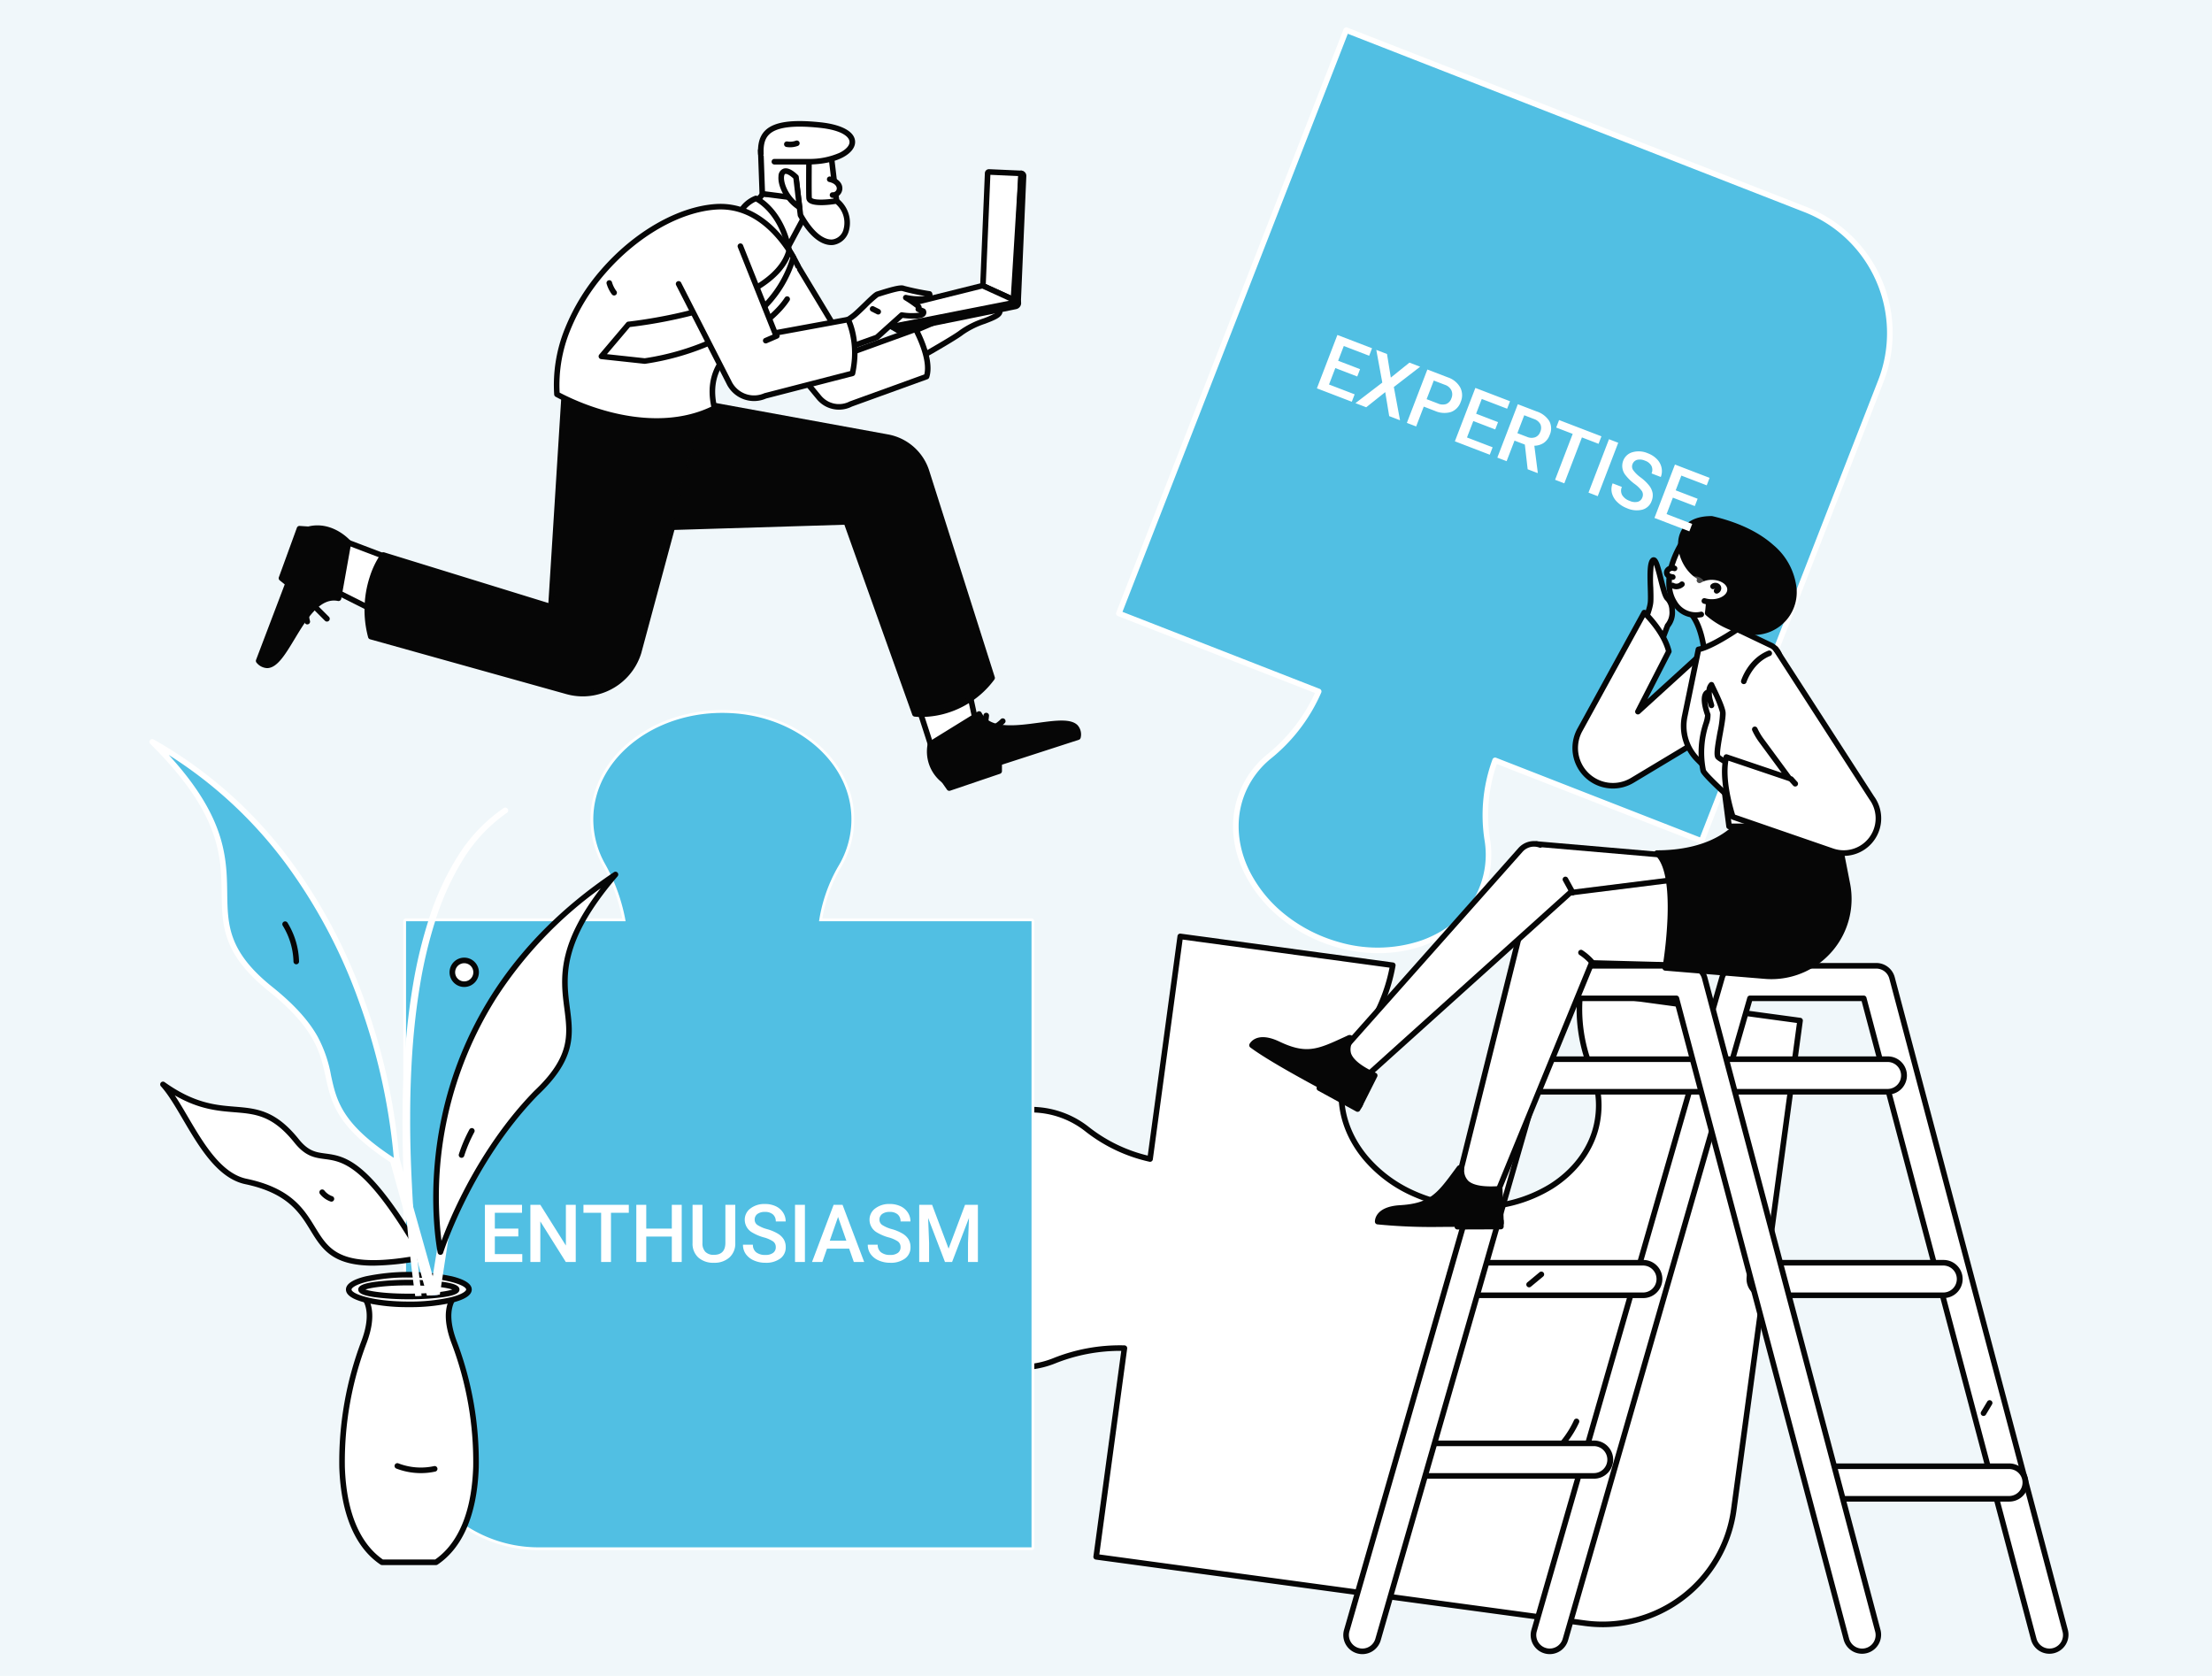 <svg xmlns="http://www.w3.org/2000/svg" xmlns:xlink="http://www.w3.org/1999/xlink" width="660" height="500" viewBox="0 0 660 500">
  <defs>
    <clipPath id="clip-path">
      <rect id="Rectangle_33168" data-name="Rectangle 33168" width="660" height="500" transform="translate(1020 1867)" fill="none"/>
    </clipPath>
    <clipPath id="clip-path-2">
      <rect id="Rectangle_33167" data-name="Rectangle 33167" width="577.316" height="571.999" fill="none"/>
    </clipPath>
    <clipPath id="clip-path-3">
      <rect id="Rectangle_33103" data-name="Rectangle 33103" width="577.316" height="571.998" fill="none"/>
    </clipPath>
    <clipPath id="clip-path-8">
      <path id="Path_121928" data-name="Path 121928" d="M1001.109,424.415l19,1.285,1.694,14.268-6.045,1.609-5.942-7.933a.833.833,0,0,0-.667-.334.859.859,0,0,0-.142.012l-7.057,1.221Zm.088,11.1,7.954-1.376,6.279,8.384,7.287-1.939-1.86-15.672-20.659-1.4Z" transform="translate(-1000.198 -423.518)" fill="none"/>
    </clipPath>
    <clipPath id="clip-path-9">
      <rect id="Rectangle_33108" data-name="Rectangle 33108" width="6.423" height="6.428" fill="none"/>
    </clipPath>
    <clipPath id="clip-path-15">
      <path id="Path_121982" data-name="Path 121982" d="M759.229,811.737l69.336,12.656a14.209,14.209,0,0,1,11.011,9.7l19.417,61.144a25.474,25.474,0,0,1-14.276,9.4,24.252,24.252,0,0,1-7.215.692l-20.286-56.766a.831.831,0,0,0-.81-.552l-71.31,2.179Zm-15.342,39.326,72.543-2.217L836.9,906.113A26.119,26.119,0,0,0,859.919,895.4L840.37,833.841a15.071,15.071,0,0,0-11.655-10.267l-70.026-12.782Z" transform="translate(-743.887 -810.791)" fill="none"/>
    </clipPath>
    <clipPath id="clip-path-16">
      <rect id="Rectangle_33122" data-name="Rectangle 33122" width="126.587" height="159.313" fill="none"/>
    </clipPath>
    <clipPath id="clip-path-17">
      <rect id="Rectangle_33131" data-name="Rectangle 33131" width="159.18" height="126.691" fill="none"/>
    </clipPath>
    <clipPath id="clip-path-19">
      <path id="Path_122002" data-name="Path 122002" d="M419.074,865.746a.833.833,0,0,0,.358-.634l4.053-64.565,40.158,4.721-19.7,73.2a16.6,16.6,0,0,1-20.311,11.045L365.541,873.3a30.04,30.04,0,0,1,.551-16.56,26.46,26.46,0,0,1,2.865-6.117l49.4,15.238a.824.824,0,0,0,.246.037.835.835,0,0,0,.474-.148m-.474-.686-49.982-15.419a29.763,29.763,0,0,0-3.766,24.327l58.552,16.35A17.438,17.438,0,0,0,444.74,878.7L464.7,804.553l-41.99-4.936Z" transform="translate(-363.798 -799.617)" fill="none"/>
    </clipPath>
    <clipPath id="clip-path-29">
      <path id="Path_122064" data-name="Path 122064" d="M2473.88,1528l-28.9-2.382a129.614,129.614,0,0,0,1.369-14c.343-9.068-.661-15.33-2.986-18.669,6.336-.216,14.532-1.642,20.805-6.715a19.809,19.809,0,0,0,5.272-6.264l24.827,4.9,3.258,16.674a22.254,22.254,0,0,1-21.78,26.531c-.62,0-1.244-.025-1.87-.077m-32.34-35.854c7.308,6.2,2.478,34.229,2.478,34.229l29.793,2.456a23.084,23.084,0,0,0,24.536-27.445l-3.366-17.223-26.02-5.137s-5.031,13.12-27.423,13.12" transform="translate(-2441.54 -1479.023)" fill="none"/>
    </clipPath>
    <clipPath id="clip-path-34">
      <rect id="Rectangle_33163" data-name="Rectangle 33163" width="6.575" height="5.745" fill="none"/>
    </clipPath>
    <clipPath id="clip-path-36">
      <path id="Path_122116" data-name="Path 122116" d="M3.226,1317.314,0,1330.136l29,89.129L1.4,1424l10.06,32.011,41.3,28.724,27.02,7.913s10.764-.374,12.2-1l1.439-.623,15.165-25.091,27.681-55.3,4.7-27.352,8.924-28.2-20.265,3.5L110.761,1332s-19.014,6.644-20.863,7.344-83.479-22.031-83.479-22.031Z" transform="translate(0 -1317.314)" fill="none"/>
    </clipPath>
  </defs>
  <g id="_team-img-1" data-name=" team-img-1" transform="translate(-1989 -326)">
    <rect id="Rectangle_33235" data-name="Rectangle 33235" width="660" height="500" transform="translate(1989 326)" fill="#f0f7fa"/>
    <g id="Mask_Group_1818" data-name="Mask Group 1818" transform="translate(969 -1541)" clip-path="url(#clip-path)" style="mix-blend-mode: darken;isolation: isolate">
      <g id="Group_101336" data-name="Group 101336" transform="translate(1062.21 1834.483)">
        <g id="Group_101335" data-name="Group 101335" clip-path="url(#clip-path-2)">
          <g id="Group_101214" data-name="Group 101214" transform="translate(0 0)">
            <g id="Group_101213" data-name="Group 101213" clip-path="url(#clip-path-3)">
              <path id="Path_121887" data-name="Path 121887" d="M1450.07,1700.25a47.571,47.571,0,0,0,3.269,23.518,27,27,0,0,1,1.362,17.3c-3.675,14.449-19.489,24.448-37.466,23.656-23.3-1.028-40.781-18.49-38.264-37.062a27.056,27.056,0,0,1,5.194-12.585,51.28,51.28,0,0,0,9.9-22.426l-63.413-8.609-9,66.41a46.865,46.865,0,0,1-18.662-8.8,26.944,26.944,0,0,0-16.3-5.922c-14.894-.3-28.737,12.287-32.762,29.842-5.218,22.756,6.943,44.266,25.5,46.785a27,27,0,0,0,13.5-1.659,52.674,52.674,0,0,1,21.068-3.817l-8.437,62.253,145.794,19.793a39.507,39.507,0,0,0,44.452-33.862l19.776-145.916Z" transform="translate(-1020.714 -1372.151)" fill="#fff"/>
              <path id="Path_121888" data-name="Path 121888" d="M1453.065,1886.456a40.893,40.893,0,0,1-5.505-.374l-145.793-19.793a.833.833,0,0,1-.714-.938l8.312-61.333a52.151,52.151,0,0,0-19.815,3.786,27.7,27.7,0,0,1-13.918,1.708c-8.035-1.091-15.248-5.721-20.311-13.039a40.688,40.688,0,0,1-6.416-15.891,46.935,46.935,0,0,1,.526-18.868,42.894,42.894,0,0,1,12.557-22.048c6-5.459,13.256-8.446,20.5-8.446.179,0,.357,0,.537.005a27.876,27.876,0,0,1,16.794,6.1,45.747,45.747,0,0,0,17.444,8.43l8.877-65.5a.833.833,0,0,1,.938-.714l63.414,8.609a.833.833,0,0,1,.711.957,51.926,51.926,0,0,1-10.059,22.792,26.106,26.106,0,0,0-5.037,12.2c-1.028,7.582,1.385,15.323,6.794,21.8a38.969,38.969,0,0,0,13.031,9.972,45.175,45.175,0,0,0,17.649,4.349,41.155,41.155,0,0,0,23.615-5.984c6.663-4.209,11.282-10.262,13.007-17.044a26.279,26.279,0,0,0-1.323-16.769,48.186,48.186,0,0,1-3.33-23.928.834.834,0,0,1,.941-.74l65.522,8.9a.833.833,0,0,1,.714.938l-19.776,145.916a40.36,40.36,0,0,1-39.885,34.949m-150.248-21.706,144.968,19.681a38.674,38.674,0,0,0,43.514-33.148l19.664-145.091-63.838-8.667a46.337,46.337,0,0,0,3.291,22.254,27.93,27.93,0,0,1,1.4,17.825c-1.83,7.2-6.707,13.605-13.732,18.043a42.823,42.823,0,0,1-24.579,6.24,46.829,46.829,0,0,1-18.3-4.511,40.648,40.648,0,0,1-13.59-10.406c-5.713-6.838-8.258-15.038-7.167-23.09a27.756,27.756,0,0,1,5.352-12.971,50.64,50.64,0,0,0,9.606-21.219l-61.733-8.381-8.889,65.584a.833.833,0,0,1-1.013.7,47.6,47.6,0,0,1-18.992-8.958,26.22,26.22,0,0,0-15.8-5.743c-6.993-.144-14.051,2.7-19.879,8.007a41.216,41.216,0,0,0-12.054,21.188,45.276,45.276,0,0,0-.51,18.2,39.005,39.005,0,0,0,6.146,15.236c4.793,6.927,11.6,11.308,19.164,12.335a26.058,26.058,0,0,0,13.089-1.609,53.405,53.405,0,0,1,21.4-3.873.833.833,0,0,1,.794.945Z" transform="translate(-1017.022 -1368.485)" fill="#060606"/>
            </g>
          </g>
          <g id="Group_101218" data-name="Group 101218" transform="translate(0 0)">
            <g id="Group_101217" data-name="Group 101217" clip-path="url(#clip-path-3)">
              <path id="Path_121891" data-name="Path 121891" d="M1802,328.884a39.545,39.545,0,0,0-22.441-51.2l-137.065-53.524L1574.656,398.17l59.617,23.281a51.255,51.255,0,0,1-14.892,19.469,27.04,27.04,0,0,0-8,11.011c-6.807,17.46,6.08,38.544,28.491,45.023,17.288,5,35.007-1,41.971-14.183a27,27,0,0,0,2.737-17.133,47.575,47.575,0,0,1,2.344-23.629l61.6,24.055Z" transform="translate(-1283.026 -182.644)" fill="#51bfe3"/>
              <path id="Path_121892" data-name="Path 121892" d="M1648.419,495.865a44.923,44.923,0,0,1-12.449-1.777,46.853,46.853,0,0,1-16.726-8.688,40.669,40.669,0,0,1-10.766-13.312c-3.947-7.989-4.495-16.557-1.544-24.126a27.743,27.743,0,0,1,8.247-11.349,50.615,50.615,0,0,0,14.319-18.366l-58.814-22.967a.834.834,0,0,1-.473-1.079l67.838-174.011a.833.833,0,0,1,1.079-.474l137.065,53.524a40.378,40.378,0,0,1,22.914,52.28L1745.629,462.7a.833.833,0,0,1-1.08.474l-60.792-23.74a46.333,46.333,0,0,0-2.025,22.4,27.931,27.931,0,0,1-2.823,17.656c-3.469,6.566-9.714,11.647-17.584,14.309a40.376,40.376,0,0,1-12.906,2.062M1572.067,394.03l58.841,22.978a.833.833,0,0,1,.466,1.1,51.9,51.9,0,0,1-15.129,19.789,26.091,26.091,0,0,0-7.76,10.673c-2.779,7.127-2.251,15.218,1.486,22.782a38.987,38.987,0,0,0,10.325,12.759,45.193,45.193,0,0,0,16.136,8.379,41.137,41.137,0,0,0,24.359-.263c7.464-2.524,13.375-7.321,16.644-13.508a26.276,26.276,0,0,0,2.651-16.611,48.18,48.18,0,0,1,2.381-24.041.833.833,0,0,1,1.088-.5l60.823,23.751,53.176-136.4.776.3-.776-.3a38.756,38.756,0,0,0-21.968-50.121L1639.3,221.572Z" transform="translate(-1279.359 -178.978)" fill="#fff"/>
            </g>
          </g>
          <g id="Group_101222" data-name="Group 101222" transform="translate(0 0)">
            <g id="Group_101221" data-name="Group 101221" clip-path="url(#clip-path-3)">
              <path id="Path_121896" data-name="Path 121896" d="M609.2,1570.071H462.072a40.351,40.351,0,0,1-40.334-40.368V1382.451a.834.834,0,0,1,.833-.833h64.521a54.054,54.054,0,0,0-5.92-15.97,27.76,27.76,0,0,1-3.561-13.573c0-8.126,3.623-15.909,10.2-21.917a40.635,40.635,0,0,1,14.864-8.483,46.83,46.83,0,0,1,18.736-2.009,42.833,42.833,0,0,1,23.518,9.49c6.365,5.342,10.337,12.348,11.184,19.726a27.93,27.93,0,0,1-3.783,17.475,45.364,45.364,0,0,0-5.549,15.261H609.2a.834.834,0,0,1,.833.833v186.787a.833.833,0,0,1-.833.833M423.4,1383.284V1529.7a38.728,38.728,0,0,0,38.668,38.7h146.3v-185.12H545.8a.833.833,0,0,1-.823-.961,47.226,47.226,0,0,1,5.919-16.812,26.274,26.274,0,0,0,3.563-16.439c-.8-6.953-4.563-13.573-10.6-18.64a41.152,41.152,0,0,0-22.6-9.107,45.163,45.163,0,0,0-18.073,1.935,38.966,38.966,0,0,0-14.252,8.128c-6.229,5.688-9.66,13.034-9.66,20.686a26.109,26.109,0,0,0,3.353,12.766,55.238,55.238,0,0,1,6.28,17.472.834.834,0,0,1-.822.973Z" transform="translate(-343.631 -1075.092)" fill="#fff"/>
              <path id="Path_121895" data-name="Path 121895" d="M612.869,1386.13h-63.4a46.379,46.379,0,0,1,5.813-16.518,27,27,0,0,0,3.673-16.957c-1.7-14.812-16.028-26.849-33.95-28.481-23.232-2.117-42.894,12.836-42.894,31.579a27.057,27.057,0,0,0,3.457,13.17,54.422,54.422,0,0,1,6.188,17.208H426.239v147.253a39.518,39.518,0,0,0,39.5,39.534H612.869Z" transform="translate(-347.299 -1078.772)" fill="#51bfe3"/>
            </g>
          </g>
          <g id="Group_101226" data-name="Group 101226" transform="translate(0 0)">
            <g id="Group_101225" data-name="Group 101225" clip-path="url(#clip-path-3)">
              <path id="Path_121901" data-name="Path 121901" d="M2263.885,2472.984a.833.833,0,0,1-.52-1.485,28,28,0,0,0,7.986-10.216.833.833,0,1,1,1.516.693,29.67,29.67,0,0,1-8.464,10.828.829.829,0,0,1-.518.181" transform="translate(-1843.929 -2005.051)" fill="#060606"/>
              <path id="Path_121902" data-name="Path 121902" d="M2247.441,1935.86a4.86,4.86,0,0,0,4.667-3.515l55.079-191.3h33.949l50.725,191.205a4.858,4.858,0,0,0,9.392-2.488l-51.682-194.817a4.859,4.859,0,0,0-4.7-3.611h-41.346a4.856,4.856,0,0,0-4.669,3.513l-56.091,194.817a4.863,4.863,0,0,0,4.671,6.2" transform="translate(-1827.249 -1410.685)" fill="#fff"/>
              <path id="Path_121903" data-name="Path 121903" d="M2243.768,1933.027a5.69,5.69,0,0,1-5.472-7.262l56.09-194.817a5.716,5.716,0,0,1,5.47-4.116H2341.2a5.7,5.7,0,0,1,5.5,4.231l51.682,194.817a5.691,5.691,0,0,1-11,2.915l-50.561-190.585h-32.68l-54.906,190.7a5.715,5.715,0,0,1-5.468,4.118m56.088-204.529a4.041,4.041,0,0,0-3.868,2.91l-56.09,194.817a4.029,4.029,0,0,0,3.87,5.135,4.042,4.042,0,0,0,3.866-2.912l55.079-191.3a.834.834,0,0,1,.8-.6h33.949a.834.834,0,0,1,.805.62l50.725,191.205a4.027,4.027,0,0,0,7.371.99,3.989,3.989,0,0,0,.41-3.05l-51.682-194.817a4.028,4.028,0,0,0-3.89-2.992Z" transform="translate(-1823.576 -1407.018)" fill="#060606"/>
              <path id="Path_121904" data-name="Path 121904" d="M2701.5,2547.229h52.952a4.855,4.855,0,1,0,0-9.71H2701.5a4.855,4.855,0,1,0,0,9.71" transform="translate(-2197.221 -2067.565)" fill="#fff"/>
              <path id="Path_121905" data-name="Path 121905" d="M2750.79,2544.4h-52.952a5.689,5.689,0,1,1,0-11.377h52.952a5.689,5.689,0,1,1,0,11.377m-52.952-9.711a4.022,4.022,0,1,0,0,8.044h52.952a4.022,4.022,0,1,0,0-8.044Z" transform="translate(-2193.555 -2063.899)" fill="#060606"/>
              <path id="Path_121906" data-name="Path 121906" d="M2595.624,2219.419h52.952a4.855,4.855,0,1,0,0-9.71h-52.952a4.855,4.855,0,1,0,0,9.71" transform="translate(-2110.95 -1800.466)" fill="#fff"/>
              <path id="Path_121907" data-name="Path 121907" d="M2644.909,2216.586h-52.952a5.689,5.689,0,1,1,0-11.377h52.952a5.689,5.689,0,1,1,0,11.377m-52.952-9.711a4.022,4.022,0,1,0,0,8.044h52.952a4.022,4.022,0,1,0,0-8.044Z" transform="translate(-2107.283 -1796.8)" fill="#060606"/>
              <path id="Path_121908" data-name="Path 121908" d="M2111.834,2219.419h52.953a4.855,4.855,0,1,0,0-9.71h-52.953a4.855,4.855,0,1,0,0,9.71" transform="translate(-1716.759 -1800.466)" fill="#fff"/>
              <path id="Path_121909" data-name="Path 121909" d="M2161.122,2216.586h-52.954a5.689,5.689,0,1,1,0-11.377h52.954a5.689,5.689,0,1,1,0,11.377m-52.954-9.711a4.022,4.022,0,1,0,0,8.044h52.954a4.022,4.022,0,1,0,0-8.044Z" transform="translate(-1713.093 -1796.8)" fill="#060606"/>
              <path id="Path_121910" data-name="Path 121910" d="M2032.6,2510.331h52.952a4.855,4.855,0,1,0,0-9.71H2032.6a4.855,4.855,0,1,0,0,9.71" transform="translate(-1652.198 -2037.5)" fill="#fff"/>
              <path id="Path_121911" data-name="Path 121911" d="M2081.884,2507.5h-52.952a5.689,5.689,0,1,1,0-11.377h52.952a5.689,5.689,0,1,1,0,11.377m-52.952-9.711a4.022,4.022,0,1,0,0,8.044h52.952a4.022,4.022,0,1,0,0-8.044Z" transform="translate(-1648.532 -2033.833)" fill="#060606"/>
              <path id="Path_121912" data-name="Path 121912" d="M2210.094,1891.523h107.672a4.856,4.856,0,1,0,0-9.71H2210.094a4.856,4.856,0,1,0,0,9.71" transform="translate(-1796.769 -1533.297)" fill="#fff"/>
              <path id="Path_121913" data-name="Path 121913" d="M2314.1,1888.69H2206.427a5.689,5.689,0,1,1,0-11.377H2314.1a5.689,5.689,0,1,1,0,11.377m-107.671-9.711a4.022,4.022,0,1,0,0,8.044H2314.1a4.022,4.022,0,1,0,0-8.044Z" transform="translate(-1793.101 -1529.631)" fill="#060606"/>
              <path id="Path_121914" data-name="Path 121914" d="M1945.581,1935.86a4.86,4.86,0,0,0,4.667-3.515l55.079-191.3h33.948L2090,1932.247a4.858,4.858,0,0,0,9.392-2.488l-51.682-194.817a4.859,4.859,0,0,0-4.7-3.611H2001.67a4.857,4.857,0,0,0-4.669,3.513l-56.09,194.817a4.863,4.863,0,0,0,4.67,6.2" transform="translate(-1581.295 -1410.685)" fill="#fff"/>
              <path id="Path_121915" data-name="Path 121915" d="M1941.908,1933.027a5.69,5.69,0,0,1-5.471-7.262l56.09-194.817a5.715,5.715,0,0,1,5.47-4.116h41.346a5.7,5.7,0,0,1,5.5,4.231l51.682,194.817a5.691,5.691,0,0,1-11,2.915l-50.56-190.585h-32.68l-54.906,190.7a5.716,5.716,0,0,1-5.469,4.118M1998,1728.5a4.041,4.041,0,0,0-3.868,2.91l-56.09,194.817a4.03,4.03,0,0,0,3.87,5.135,4.042,4.042,0,0,0,3.867-2.912l55.08-191.3a.833.833,0,0,1,.8-.6H2035.6a.834.834,0,0,1,.806.62l50.725,191.205a4.024,4.024,0,0,0,7.781-2.06l-51.682-194.817a4.028,4.028,0,0,0-3.89-2.992Z" transform="translate(-1577.622 -1407.018)" fill="#060606"/>
              <path id="Path_121916" data-name="Path 121916" d="M2231.911,2228.641a.834.834,0,0,1-.533-1.475l3.655-3.032a.833.833,0,0,1,1.064,1.283l-3.655,3.032a.831.831,0,0,1-.531.192" transform="translate(-1817.877 -1812.063)" fill="#060606"/>
              <path id="Path_121917" data-name="Path 121917" d="M2964,2435.79a.834.834,0,0,1-.714-1.262l1.824-3.041a.833.833,0,1,1,1.429.857l-1.824,3.042a.832.832,0,0,1-.716.405" transform="translate(-2414.381 -1980.84)" fill="#060606"/>
              <path id="Path_121918" data-name="Path 121918" d="M972.757,445.3l-14.53,17.475,12.141,12.476,11.018-20.527Z" transform="translate(-780.761 -362.826)" fill="#fff"/>
              <path id="Path_121919" data-name="Path 121919" d="M966.7,472.412a.834.834,0,0,1-.6-.252l-12.141-12.475a.834.834,0,0,1-.044-1.114L968.45,441.1a.833.833,0,0,1,1.256-.03l8.629,9.424a.833.833,0,0,1,.12.957l-11.018,20.527a.834.834,0,0,1-.618.431.844.844,0,0,1-.116.008M955.681,459.06l10.824,11.123,10.2-19-7.585-8.284Z" transform="translate(-777.095 -359.159)" fill="#060606"/>
            </g>
          </g>
          <g id="Group_101230" data-name="Group 101230" transform="translate(0 0)">
            <g id="Group_101229" data-name="Group 101229" clip-path="url(#clip-path-3)">
              <path id="Path_121922" data-name="Path 121922" d="M1020.857,424.915l1.86,15.672-7.287,1.939-6.279-8.384-7.954,1.376-1-12Z" transform="translate(-814.959 -345.082)" fill="#fff"/>
              <path id="Path_121923" data-name="Path 121923" d="M1011.764,439.694a.834.834,0,0,1-.667-.334l-5.973-7.975-7.451,1.289a.834.834,0,0,1-.973-.752l-1-12a.833.833,0,0,1,.887-.9l20.659,1.4a.833.833,0,0,1,.771.733l1.86,15.672a.833.833,0,0,1-.613.9l-7.287,1.939a.826.826,0,0,1-.214.028m-6.279-10.051a.833.833,0,0,1,.667.334l5.942,7.933,6.044-1.609-1.694-14.268-19-1.284.843,10.127,7.057-1.221a.831.831,0,0,1,.142-.012" transform="translate(-811.293 -341.416)" fill="#060606"/>
            </g>
          </g>
          <g id="Group_101235" data-name="Group 101235" transform="translate(185.239 78.436)">
            <g id="Group_101234" data-name="Group 101234" clip-path="url(#clip-path-8)">
              <g id="Group_101233" data-name="Group 101233" transform="translate(10.201 10.27)" opacity="0.27">
                <g id="Group_101232" data-name="Group 101232">
                  <g id="Group_101231" data-name="Group 101231" clip-path="url(#clip-path-9)">
                    <path id="Path_121924" data-name="Path 121924" d="M1061.691,482.437a3.212,3.212,0,1,1-2.947-3.459,3.213,3.213,0,0,1,2.947,3.459" transform="translate(-1055.278 -478.968)" fill="#fff"/>
                  </g>
                </g>
              </g>
              <path id="Path_121925" data-name="Path 121925" d="M1094.249,502.75a3.491,3.491,0,0,0,3.516.534" transform="translate(-1076.831 -488.076)" fill="#fff"/>
              <path id="Path_121926" data-name="Path 121926" d="M1092.784,500.7a4.339,4.339,0,0,1-2.715-.964.833.833,0,0,1,1.025-1.314,2.662,2.662,0,0,0,2.652.435.833.833,0,0,1,.71,1.508,4.172,4.172,0,0,1-1.672.335" transform="translate(-1073.164 -484.409)" fill="#060606"/>
              <path id="Path_121927" data-name="Path 121927" d="M1087.3,497.861a.83.83,0,0,1-.831-.785,2.691,2.691,0,0,1,.622-1.9,1.8,1.8,0,0,1,1.367-.543.833.833,0,0,1-.014,1.667h-.026c-.094,0-.116.022-.125.032a1.14,1.14,0,0,0-.158.658.836.836,0,0,1-.794.868h-.04" transform="translate(-1070.487 -481.463)" fill="#060606"/>
            </g>
          </g>
          <g id="Group_101237" data-name="Group 101237" transform="translate(0 0)">
            <g id="Group_101236" data-name="Group 101236" clip-path="url(#clip-path-3)">
              <path id="Path_121929" data-name="Path 121929" d="M1008.269,426.824l1.279,10.358c9.569,17.142,19.1,2.819,10.763-4.241,0,0-8.089,1.421-8.2-.907s0-13.123,0-13.123l-14.419-1.048.465,12.918,7.841,1.017-1.64-5.517Z" transform="translate(-812.913 -340.474)" fill="#fff"/>
              <path id="Path_121930" data-name="Path 121930" d="M1015.074,442.446c-2.148,0-5.882-1.29-9.92-8.524a.837.837,0,0,1-.1-.3l-1.2-9.722-2-.277,1.271,4.276a.833.833,0,0,1-.906,1.064l-7.841-1.017a.833.833,0,0,1-.726-.8l-.465-12.918a.834.834,0,0,1,.893-.861l14.419,1.047a.834.834,0,0,1,.773.84c0,.108-.115,10.8,0,13.072,0,.018,0,.041.069.094.9.722,4.807.447,7.159.033a.834.834,0,0,1,.683.185,9.126,9.126,0,0,1,3.139,9.542,5.69,5.69,0,0,1-4.706,4.237,5.121,5.121,0,0,1-.543.028m-8.385-9.195c4.049,7.18,7.465,7.645,8.753,7.509a4.008,4.008,0,0,0,3.288-3.07,7.387,7.387,0,0,0-2.339-7.528c-1.669.267-6.432.884-8.089-.439a1.762,1.762,0,0,1-.694-1.314c-.1-1.984-.034-9.847-.009-12.39l-12.711-.923.406,11.284,5.869.761-1.274-4.288a.834.834,0,0,1,.913-1.063l3.915.543a.833.833,0,0,1,.713.723Z" transform="translate(-809.247 -336.808)" fill="#060606"/>
              <path id="Path_121931" data-name="Path 121931" d="M1001.838,386.368h10.349c14.419-.233,18.456-9.344,3.294-10.94-15.116-1.591-17.966,2.211-17.675,8.612" transform="translate(-812.994 -305.604)" fill="#fff"/>
              <path id="Path_121932" data-name="Path 121932" d="M998.166,383.544a.833.833,0,1,1,0-1.667h10.349a22.229,22.229,0,0,0,9.035-1.8c1.855-.9,2.991-2.087,3.038-3.169.069-1.549-2.212-3.606-8.866-4.306-7.882-.829-12.8-.2-15.047,1.909-1.309,1.233-1.836,3.033-1.709,5.836a.833.833,0,0,1-1.665.076c-.094-2.068.035-5.056,2.231-7.125,2.654-2.5,7.855-3.249,16.365-2.354,6.622.7,10.494,2.954,10.357,6.038-.14,3.154-4.9,6.421-13.725,6.564Z" transform="translate(-809.323 -301.947)" fill="#060606"/>
              <path id="Path_121933" data-name="Path 121933" d="M1036.117,462.006l-1.049-9.012c-6.279-6.052-5.81,4.757,1.049,9.012" transform="translate(-839.771 -367.633)" fill="#fff"/>
              <path id="Path_121934" data-name="Path 121934" d="M1032.444,459.167a.831.831,0,0,1-.439-.125c-3.986-2.473-6.133-7.126-5.836-10.019a2.361,2.361,0,0,1,1.44-2.21c1.147-.419,2.615.223,4.365,1.909a.833.833,0,0,1,.249.5l1.049,9.012a.833.833,0,0,1-.828.93m-4.116-10.811a.429.429,0,0,0-.146.022c-.174.064-.309.376-.354.815-.177,1.728,1.008,5,3.564,7.307l-.789-6.781c-1.164-1.073-1.917-1.363-2.275-1.363" transform="translate(-836.099 -363.961)" fill="#060606"/>
              <path id="Path_121935" data-name="Path 121935" d="M964.992,499.282a9.194,9.194,0,0,1,4.608-4.01s8.209,3.582,10.286,17.564l-14.011-12.474Z" transform="translate(-786.274 -403.547)" fill="#fff"/>
              <path id="Path_121936" data-name="Path 121936" d="M976.219,510a.833.833,0,0,1-.554-.211l-14.011-12.474a.817.817,0,0,1-.091-.1l-.883-1.08a.833.833,0,0,1-.105-.89,10,10,0,0,1,5.041-4.418.832.832,0,0,1,.651.007c.353.154,8.657,3.931,10.777,18.205a.833.833,0,0,1-.824.956m-13.407-13.886,12.155,10.822c-2.177-10.045-7.7-13.66-9.061-14.413a8.719,8.719,0,0,0-3.566,3.014Z" transform="translate(-782.606 -399.88)" fill="#060606"/>
              <path id="Path_121937" data-name="Path 121937" d="M1208.816,683.809l6.076-2.694,11.332-4.845,14.641-1.767c1.4,2.43-7.063,3.387-11.257,6.775-2.677,2.162-20.792,12.208-20.792,12.208Z" transform="translate(-984.941 -549.584)" fill="#fff"/>
              <path id="Path_121938" data-name="Path 121938" d="M1205.15,690.652a.833.833,0,0,1-.833-.833v-9.677a.834.834,0,0,1,.5-.762l6.076-2.694,11.342-4.849a.84.84,0,0,1,.228-.061l14.641-1.767a.835.835,0,0,1,.822.412,1.76,1.76,0,0,1,.166,1.509c-.464,1.31-2.407,2.056-5.1,3.09a25.14,25.14,0,0,0-6.526,3.24c-2.7,2.182-20.17,11.877-20.912,12.289a.834.834,0,0,1-.4.1m.833-9.968V688.4c4.124-2.3,17.246-9.67,19.435-11.438a26.3,26.3,0,0,1,6.975-3.5,22.451,22.451,0,0,0,3.695-1.654l-13.312,1.607-11.222,4.8Z" transform="translate(-981.274 -545.917)" fill="#060606"/>
            </g>
          </g>
          <g id="Group_101241" data-name="Group 101241" transform="translate(0 0)">
            <g id="Group_101240" data-name="Group 101240" clip-path="url(#clip-path-3)">
              <path id="Path_121941" data-name="Path 121941" d="M1003.9,620.394s4.934,8.9,3.242,14.125l-22.586,8.175a7.7,7.7,0,0,1-9.5-1.92l-26.486-32.015,19.823-7.805,15.992,26.5Z" transform="translate(-772.894 -489.656)" fill="#fff"/>
              <path id="Path_121942" data-name="Path 121942" d="M977.351,640.724a8.569,8.569,0,0,1-6.6-3.086l-26.486-32.015a.834.834,0,0,1,.337-1.307l19.824-7.805a.833.833,0,0,1,1.019.345l15.638,25.916,18.87-6.829a.834.834,0,0,1,1.013.379c.208.376,5.09,9.277,3.306,14.786a.833.833,0,0,1-.509.527l-22.534,8.156a8.47,8.47,0,0,1-3.874.932m-31.072-35.278,25.753,31.13a6.9,6.9,0,0,0,8.472,1.712.782.782,0,0,1,.1-.045l22.185-8.03c1.015-4.085-1.945-10.448-2.96-12.455L981,624.572a.834.834,0,0,1-1-.353l-15.628-25.9Z" transform="translate(-769.227 -485.988)" fill="#060606"/>
            </g>
          </g>
          <g id="Group_101245" data-name="Group 101245" transform="translate(0 0)">
            <g id="Group_101244" data-name="Group 101244" clip-path="url(#clip-path-3)">
              <path id="Path_121947" data-name="Path 121947" d="M1236.436,1213.615c.325.488,7.483,22.793,7.483,22.793l13.176-6.512-6.181-28.817Z" transform="translate(-1007.446 -978.637)" fill="#fff"/>
              <path id="Path_121948" data-name="Path 121948" d="M1240.253,1233.575a.834.834,0,0,1-.794-.579c-2.769-8.628-7.013-21.729-7.42-22.646a.834.834,0,0,1,.185-1.031l14.478-12.536a.833.833,0,0,1,1.36.455l6.182,28.817a.833.833,0,0,1-.446.922l-13.176,6.512a.836.836,0,0,1-.37.086m-6.5-23.373c.991,2.731,4.2,12.636,7,21.364l11.728-5.8-5.75-26.805Zm-1.705.158a.534.534,0,0,0,.031.05c-.011-.016-.021-.033-.031-.05" transform="translate(-1003.779 -974.97)" fill="#060606"/>
            </g>
          </g>
          <g id="Group_101249" data-name="Group 101249" transform="translate(0 0)">
            <g id="Group_101248" data-name="Group 101248" clip-path="url(#clip-path-3)">
              <path id="Path_121951" data-name="Path 121951" d="M1294.536,1397.621l-1.568,1.827,1.568,2.244,14.884-5.047v-4.8" transform="translate(-1053.507 -1134.069)" fill="#060606"/>
              <path id="Path_121952" data-name="Path 121952" d="M1290.869,1398.858a.833.833,0,0,1-.683-.356l-1.568-2.244a.833.833,0,0,1,.051-1.02l1.568-1.826a.833.833,0,1,1,1.265,1.086l-1.147,1.336.839,1.2,13.726-4.654v-4.205a.833.833,0,1,1,1.667,0v4.8a.833.833,0,0,1-.566.789l-14.885,5.047a.832.832,0,0,1-.267.044" transform="translate(-1049.841 -1130.402)" fill="#060606"/>
              <path id="Path_121953" data-name="Path 121953" d="M1270.219,1334.754a10.974,10.974,0,0,0,4.04,10.88l39.953-12.942c1.525-10.512-24.077,3.739-29.492-6.9Z" transform="translate(-1034.799 -1080.256)" fill="#060606"/>
              <path id="Path_121954" data-name="Path 121954" d="M1270.554,1342.8a.832.832,0,0,1-.5-.169,11.714,11.714,0,0,1-4.347-11.742.833.833,0,0,1,.371-.512l14.5-8.958a.833.833,0,0,1,1.181.331c2.506,4.921,10.2,3.89,17,2.98,5.175-.693,9.644-1.292,11.645.731a4.133,4.133,0,0,1,.933,3.684.834.834,0,0,1-.568.673l-39.953,12.941a.833.833,0,0,1-.257.04m-3.293-11.195a10.017,10.017,0,0,0,3.46,9.432l39.013-12.637a2.224,2.224,0,0,0-.52-1.766c-1.417-1.433-5.9-.832-10.239-.251a50.122,50.122,0,0,1-10.7.685c-3.605-.327-6.086-1.566-7.551-3.78Z" transform="translate(-1031.094 -1076.589)" fill="#060606"/>
              <path id="Path_121955" data-name="Path 121955" d="M319.884,1049.749c-.584-.052-22.425-8.421-22.425-8.421l-3.171,14.349,26.3,13.2Z" transform="translate(-239.784 -848.472)" fill="#fff"/>
              <path id="Path_121956" data-name="Path 121956" d="M316.922,1066.048a.833.833,0,0,1-.374-.089l-26.3-13.2a.833.833,0,0,1-.44-.925l3.171-14.349a.834.834,0,0,1,1.112-.6c8.449,3.238,21.3,8.122,22.271,8.379a.834.834,0,0,1,.689.79l.7,19.131a.833.833,0,0,1-.833.864m-25.347-14.491,24.463,12.281-.631-17.149c-2.748-.937-12.463-4.63-21.009-7.9Zm24.717-6.3.059.007c-.025,0-.045-.006-.059-.007" transform="translate(-236.118 -844.806)" fill="#060606"/>
            </g>
          </g>
          <g id="Group_101253" data-name="Group 101253" transform="translate(0 0)">
            <g id="Group_101252" data-name="Group 101252" clip-path="url(#clip-path-3)">
              <path id="Path_121959" data-name="Path 121959" d="M234.121,1029.788l-.441-2.365-2.728-.181-5.38,14.764,3.739,3" transform="translate(-183.796 -836.995)" fill="#060606"/>
              <path id="Path_121960" data-name="Path 121960" d="M225.643,1042.177a.829.829,0,0,1-.521-.184l-3.739-3a.833.833,0,0,1-.261-.935l5.38-14.764a.834.834,0,0,1,.838-.546l2.728.181a.833.833,0,0,1,.764.679l.441,2.365a.833.833,0,0,1-1.639.306l-.323-1.729-1.458-.1-4.962,13.616,3.273,2.63a.833.833,0,0,1-.522,1.483" transform="translate(-180.128 -833.328)" fill="#060606"/>
              <path id="Path_121961" data-name="Path 121961" d="M215.6,1030.765s-5-5.72-11.866-3.986l-14.914,39.251c7.23,7.764,12.148-21.115,23.815-18.685Z" transform="translate(-153.853 -836.351)" fill="#060606"/>
              <path id="Path_121962" data-name="Path 121962" d="M187.657,1064.506a4.291,4.291,0,0,1-3.11-1.6.834.834,0,0,1-.169-.864l14.914-39.251a.834.834,0,0,1,.575-.512c7.275-1.836,12.479,4,12.7,4.246a.832.832,0,0,1,.193.7l-2.965,16.58a.834.834,0,0,1-.99.669c-5.4-1.123-9.409,5.524-12.949,11.39-2.7,4.47-5.027,8.331-7.855,8.624a3.3,3.3,0,0,1-.341.018m-1.528-2.374a2.217,2.217,0,0,0,1.7.7c2-.208,4.339-4.082,6.6-7.828a50.117,50.117,0,0,1,6.158-8.771c2.523-2.622,5.053-3.778,7.71-3.52l2.747-15.363c-1.057-1.047-5.128-4.628-10.35-3.545Z" transform="translate(-150.186 -832.664)" fill="#060606"/>
              <path id="Path_121963" data-name="Path 121963" d="M743.887,851.063l72.543-2.217L836.9,906.113A26.119,26.119,0,0,0,859.919,895.4L840.37,833.84a15.07,15.07,0,0,0-11.655-10.267l-70.026-12.783Z" transform="translate(-606.118 -660.631)" fill="#060606"/>
              <path id="Path_121964" data-name="Path 121964" d="M835.124,903.374a16.121,16.121,0,0,1-2.008-.1.834.834,0,0,1-.672-.545l-20.261-56.7-71.937,2.2a.834.834,0,0,1-.808-1.121l14.8-40.272a.831.831,0,0,1,.932-.532L825.2,819.084a15.872,15.872,0,0,1,12.3,10.835l19.549,61.558a.834.834,0,0,1-.13.755,27.465,27.465,0,0,1-15.543,10.375,26.758,26.758,0,0,1-6.25.767m-1.289-1.712a24.244,24.244,0,0,0,7.215-.692,25.476,25.476,0,0,0,14.277-9.4l-19.417-61.143a14.208,14.208,0,0,0-11.011-9.7l-69.336-12.657-14.134,38.455,71.31-2.179a.831.831,0,0,1,.81.553Z" transform="translate(-602.451 -656.962)" fill="#060606"/>
            </g>
          </g>
          <g id="Group_101261" data-name="Group 101261" transform="translate(137.769 150.16)">
            <g id="Group_101260" data-name="Group 101260" clip-path="url(#clip-path-15)">
              <path id="Path_121965" data-name="Path 121965" d="M778.7,886.215c-4.4,28.857,48.613,18.8,50.5,24.086s-31.594,18.542-31.594,18.542l-38.046-6.634,14.09-27.421" transform="translate(-756.657 -872.246)" fill="#060606"/>
              <g id="Group_101256" data-name="Group 101256" transform="translate(-5.277 -31.948)" opacity="0.29">
                <g id="Group_101255" data-name="Group 101255">
                  <g id="Group_101254" data-name="Group 101254" clip-path="url(#clip-path-16)">
                    <rect id="Rectangle_33114" data-name="Rectangle 33114" width="8.705" height="157.646" transform="translate(0.833 0.833)" fill="#060606"/>
                    <path id="Path_121966" data-name="Path 121966" d="M724.931,797.6h-8.705a.833.833,0,0,1-.833-.833V639.121a.833.833,0,0,1,.833-.833h8.705a.833.833,0,0,1,.833.833V796.768a.833.833,0,0,1-.833.833m-7.872-1.667H724.1V639.955h-7.038Z" transform="translate(-715.392 -638.289)" fill="#060606"/>
                    <rect id="Rectangle_33115" data-name="Rectangle 33115" width="8.705" height="157.646" transform="translate(17.435 0.833)" fill="#060606"/>
                    <path id="Path_121967" data-name="Path 121967" d="M814.574,797.6h-8.705a.833.833,0,0,1-.833-.833V639.121a.833.833,0,0,1,.833-.833h8.705a.833.833,0,0,1,.833.833V796.768a.833.833,0,0,1-.833.833m-7.872-1.667h7.038V639.955H806.7Z" transform="translate(-788.433 -638.289)" fill="#060606"/>
                    <rect id="Rectangle_33116" data-name="Rectangle 33116" width="8.705" height="157.646" transform="translate(34.038 0.833)" fill="#060606"/>
                    <path id="Path_121968" data-name="Path 121968" d="M904.216,797.6H895.51a.833.833,0,0,1-.833-.833V639.121a.833.833,0,0,1,.833-.833h8.705a.833.833,0,0,1,.833.833V796.768a.833.833,0,0,1-.833.833m-7.872-1.667h7.039V639.955h-7.039Z" transform="translate(-861.473 -638.289)" fill="#060606"/>
                    <rect id="Rectangle_33117" data-name="Rectangle 33117" width="8.705" height="157.646" transform="translate(50.64 0.833)" fill="#060606"/>
                    <path id="Path_121969" data-name="Path 121969" d="M993.859,797.6h-8.705a.833.833,0,0,1-.833-.833V639.121a.833.833,0,0,1,.833-.833h8.705a.833.833,0,0,1,.833.833V796.768a.833.833,0,0,1-.833.833m-7.872-1.667h7.038V639.955h-7.038Z" transform="translate(-934.515 -638.289)" fill="#060606"/>
                    <rect id="Rectangle_33118" data-name="Rectangle 33118" width="8.705" height="157.646" transform="translate(67.242 0.833)" fill="#060606"/>
                    <path id="Path_121970" data-name="Path 121970" d="M1083.5,797.6H1074.8a.833.833,0,0,1-.833-.833V639.121a.833.833,0,0,1,.833-.833h8.705a.833.833,0,0,1,.833.833V796.768a.833.833,0,0,1-.833.833m-7.872-1.667h7.038V639.955h-7.038Z" transform="translate(-1007.556 -638.289)" fill="#060606"/>
                    <rect id="Rectangle_33119" data-name="Rectangle 33119" width="8.705" height="157.646" transform="translate(83.844 0.833)" fill="#060606"/>
                    <path id="Path_121971" data-name="Path 121971" d="M1173.146,797.6h-8.7a.833.833,0,0,1-.833-.833V639.121a.833.833,0,0,1,.833-.833h8.7a.833.833,0,0,1,.834.833V796.768a.833.833,0,0,1-.834.833m-7.872-1.667h7.038V639.955h-7.038Z" transform="translate(-1080.597 -638.289)" fill="#060606"/>
                    <rect id="Rectangle_33120" data-name="Rectangle 33120" width="8.705" height="157.646" transform="translate(100.446 0.833)" fill="#060606"/>
                    <path id="Path_121972" data-name="Path 121972" d="M1262.79,797.6h-8.705a.833.833,0,0,1-.833-.833V639.121a.833.833,0,0,1,.833-.833h8.705a.833.833,0,0,1,.833.833V796.768a.833.833,0,0,1-.833.833m-7.872-1.667h7.038V639.955h-7.038Z" transform="translate(-1153.638 -638.289)" fill="#060606"/>
                    <rect id="Rectangle_33121" data-name="Rectangle 33121" width="8.705" height="157.646" transform="translate(117.048 0.833)" fill="#060606"/>
                    <path id="Path_121973" data-name="Path 121973" d="M1352.432,797.6h-8.705a.834.834,0,0,1-.833-.833V639.121a.834.834,0,0,1,.833-.833h8.705a.833.833,0,0,1,.833.833V796.768a.833.833,0,0,1-.833.833m-7.872-1.667h7.039V639.955h-7.039Z" transform="translate(-1226.678 -638.289)" fill="#060606"/>
                  </g>
                </g>
              </g>
              <g id="Group_101259" data-name="Group 101259" transform="translate(-21.574 -15.637)" opacity="0.27">
                <g id="Group_101258" data-name="Group 101258">
                  <g id="Group_101257" data-name="Group 101257" clip-path="url(#clip-path-17)">
                    <rect id="Rectangle_33123" data-name="Rectangle 33123" width="157.513" height="8.713" transform="translate(0.833 0.833)" fill="#060606"/>
                    <path id="Path_121974" data-name="Path 121974" d="M785.745,736.735H628.231a.833.833,0,0,1-.833-.833v-8.713a.833.833,0,0,1,.833-.833H785.745a.833.833,0,0,1,.833.833V735.9a.833.833,0,0,1-.833.833m-156.68-1.667H784.911v-7.046H629.065Z" transform="translate(-627.398 -726.357)" fill="#060606"/>
                    <rect id="Rectangle_33124" data-name="Rectangle 33124" width="157.513" height="8.713" transform="translate(0.833 17.449)" fill="#060606"/>
                    <path id="Path_121975" data-name="Path 121975" d="M785.745,826.454H628.231a.833.833,0,0,1-.833-.833v-8.713a.833.833,0,0,1,.833-.833H785.745a.833.833,0,0,1,.833.833v8.713a.833.833,0,0,1-.833.833m-156.68-1.667H784.911v-7.046H629.065Z" transform="translate(-627.398 -799.46)" fill="#060606"/>
                    <rect id="Rectangle_33125" data-name="Rectangle 33125" width="157.513" height="8.713" transform="translate(0.833 34.065)" fill="#060606"/>
                    <path id="Path_121976" data-name="Path 121976" d="M785.745,916.173H628.231a.833.833,0,0,1-.833-.833v-8.713a.833.833,0,0,1,.833-.833H785.745a.833.833,0,0,1,.833.833v8.713a.833.833,0,0,1-.833.833m-156.68-1.667H784.911v-7.046H629.065Z" transform="translate(-627.398 -872.562)" fill="#060606"/>
                    <rect id="Rectangle_33126" data-name="Rectangle 33126" width="157.513" height="8.713" transform="translate(0.833 50.681)" fill="#060606"/>
                    <path id="Path_121977" data-name="Path 121977" d="M785.745,1005.892H628.231a.833.833,0,0,1-.833-.833v-8.713a.833.833,0,0,1,.833-.833H785.745a.833.833,0,0,1,.833.833v8.713a.833.833,0,0,1-.833.833m-156.68-1.667H784.911V997.18H629.065Z" transform="translate(-627.398 -945.665)" fill="#060606"/>
                    <rect id="Rectangle_33127" data-name="Rectangle 33127" width="157.513" height="8.713" transform="translate(0.833 67.297)" fill="#060606"/>
                    <path id="Path_121978" data-name="Path 121978" d="M785.745,1095.612H628.231a.833.833,0,0,1-.833-.833v-8.713a.833.833,0,0,1,.833-.833H785.745a.833.833,0,0,1,.833.833v8.713a.833.833,0,0,1-.833.833m-156.68-1.667H784.911V1086.9H629.065Z" transform="translate(-627.398 -1018.768)" fill="#060606"/>
                    <rect id="Rectangle_33128" data-name="Rectangle 33128" width="157.513" height="8.713" transform="translate(0.833 83.913)" fill="#060606"/>
                    <path id="Path_121979" data-name="Path 121979" d="M785.745,1185.33H628.231a.833.833,0,0,1-.833-.833v-8.713a.833.833,0,0,1,.833-.833H785.745a.833.833,0,0,1,.833.833v8.713a.833.833,0,0,1-.833.833m-156.68-1.667H784.911v-7.046H629.065Z" transform="translate(-627.398 -1091.87)" fill="#060606"/>
                    <rect id="Rectangle_33129" data-name="Rectangle 33129" width="157.513" height="8.713" transform="translate(0.833 100.529)" fill="#060606"/>
                    <path id="Path_121980" data-name="Path 121980" d="M785.745,1275.048H628.231a.833.833,0,0,1-.833-.833V1265.5a.833.833,0,0,1,.833-.833H785.745a.833.833,0,0,1,.833.833v8.713a.833.833,0,0,1-.833.833m-156.68-1.667H784.911v-7.046H629.065Z" transform="translate(-627.398 -1164.973)" fill="#060606"/>
                    <rect id="Rectangle_33130" data-name="Rectangle 33130" width="157.513" height="8.713" transform="translate(0.833 117.146)" fill="#060606"/>
                    <path id="Path_121981" data-name="Path 121981" d="M785.745,1364.767H628.231a.833.833,0,0,1-.833-.833v-8.713a.833.833,0,0,1,.833-.833H785.745a.833.833,0,0,1,.833.833v8.713a.833.833,0,0,1-.833.833m-156.68-1.667H784.911v-7.046H629.065Z" transform="translate(-627.398 -1238.076)" fill="#060606"/>
                  </g>
                </g>
              </g>
            </g>
          </g>
          <g id="Group_101263" data-name="Group 101263" transform="translate(0 0)">
            <g id="Group_101262" data-name="Group 101262" clip-path="url(#clip-path-3)">
              <path id="Path_121983" data-name="Path 121983" d="M464.7,804.553l-41.99-4.936L418.6,865.06l-49.983-15.419a29.764,29.764,0,0,0-3.766,24.327l58.552,16.35A17.438,17.438,0,0,0,444.741,878.7Z" transform="translate(-296.422 -651.526)" fill="#060606"/>
              <path id="Path_121984" data-name="Path 121984" d="M424.48,888.133a18.316,18.316,0,0,1-4.931-.679L361,871.1a.834.834,0,0,1-.582-.592,31.734,31.734,0,0,1,.486-18.032,25.828,25.828,0,0,1,3.422-7.009.834.834,0,0,1,.91-.293L414.2,860.285l4.042-64.387a.833.833,0,0,1,.929-.775l41.99,4.936a.834.834,0,0,1,.707,1.044l-19.958,74.151-.009.031a18.294,18.294,0,0,1-17.425,12.849m-62.57-18.5L420,885.848A16.6,16.6,0,0,0,440.308,874.8l19.7-73.2-40.158-4.721L415.8,861.445a.833.833,0,0,1-1.078.744l-49.4-15.238a26.469,26.469,0,0,0-2.865,6.117,30.041,30.041,0,0,0-.552,16.56" transform="translate(-292.79 -647.859)" fill="#060606"/>
            </g>
          </g>
          <g id="Group_101271" data-name="Group 101271" transform="translate(67.376 148.091)">
            <g id="Group_101270" data-name="Group 101270" clip-path="url(#clip-path-19)">
              <path id="Path_121985" data-name="Path 121985" d="M522.868,774.619c38.748,12.143,19.178-27.957,57.926-25.143s-40.7-23.726-40.7-23.726L534.61,728.4l-9,13.1" transform="translate(-493.408 -739.431)" fill="#060606"/>
              <g id="Group_101266" data-name="Group 101266" transform="translate(-12.843 -33.982)" opacity="0.29">
                <g id="Group_101265" data-name="Group 101265">
                  <g id="Group_101264" data-name="Group 101264" clip-path="url(#clip-path-16)">
                    <rect id="Rectangle_33133" data-name="Rectangle 33133" width="8.705" height="157.646" transform="translate(0.833 0.833)" fill="#060606"/>
                    <path id="Path_121986" data-name="Path 121986" d="M303.991,775.44h-8.705a.833.833,0,0,1-.833-.833V616.96a.833.833,0,0,1,.833-.833h8.705a.833.833,0,0,1,.833.833V774.607a.833.833,0,0,1-.833.833m-7.872-1.667h7.038V617.794h-7.038Z" transform="translate(-294.452 -616.128)" fill="#060606"/>
                    <rect id="Rectangle_33134" data-name="Rectangle 33134" width="8.705" height="157.646" transform="translate(17.435 0.833)" fill="#060606"/>
                    <path id="Path_121987" data-name="Path 121987" d="M393.634,775.44h-8.705a.833.833,0,0,1-.833-.833V616.96a.833.833,0,0,1,.833-.833h8.705a.833.833,0,0,1,.833.833V774.607a.833.833,0,0,1-.833.833m-7.872-1.667H392.8V617.794h-7.038Z" transform="translate(-367.493 -616.128)" fill="#060606"/>
                    <rect id="Rectangle_33135" data-name="Rectangle 33135" width="8.705" height="157.646" transform="translate(34.038 0.833)" fill="#060606"/>
                    <path id="Path_121988" data-name="Path 121988" d="M483.277,775.44h-8.705a.833.833,0,0,1-.833-.833V616.96a.833.833,0,0,1,.833-.833h8.705a.833.833,0,0,1,.833.833V774.607a.833.833,0,0,1-.833.833m-7.872-1.667h7.038V617.794H475.4Z" transform="translate(-440.534 -616.128)" fill="#060606"/>
                    <rect id="Rectangle_33136" data-name="Rectangle 33136" width="8.705" height="157.646" transform="translate(50.64 0.833)" fill="#060606"/>
                    <path id="Path_121989" data-name="Path 121989" d="M572.92,775.44h-8.705a.833.833,0,0,1-.833-.833V616.96a.833.833,0,0,1,.833-.833h8.705a.833.833,0,0,1,.833.833V774.607a.833.833,0,0,1-.833.833m-7.872-1.667h7.038V617.794h-7.038Z" transform="translate(-513.575 -616.128)" fill="#060606"/>
                    <rect id="Rectangle_33137" data-name="Rectangle 33137" width="8.705" height="157.646" transform="translate(67.242 0.833)" fill="#060606"/>
                    <path id="Path_121990" data-name="Path 121990" d="M662.563,775.44h-8.705a.833.833,0,0,1-.833-.833V616.96a.833.833,0,0,1,.833-.833h8.705a.833.833,0,0,1,.833.833V774.607a.833.833,0,0,1-.833.833m-7.872-1.667h7.038V617.794h-7.038Z" transform="translate(-586.616 -616.128)" fill="#060606"/>
                    <rect id="Rectangle_33138" data-name="Rectangle 33138" width="8.705" height="157.646" transform="translate(83.844 0.833)" fill="#060606"/>
                    <path id="Path_121991" data-name="Path 121991" d="M752.207,775.44H743.5a.833.833,0,0,1-.833-.833V616.96a.833.833,0,0,1,.833-.833h8.705a.834.834,0,0,1,.833.833V774.607a.834.834,0,0,1-.833.833m-7.872-1.667h7.038V617.794h-7.038Z" transform="translate(-659.657 -616.128)" fill="#060606"/>
                    <rect id="Rectangle_33139" data-name="Rectangle 33139" width="8.705" height="157.646" transform="translate(100.446 0.833)" fill="#060606"/>
                    <path id="Path_121992" data-name="Path 121992" d="M841.85,775.44h-8.705a.833.833,0,0,1-.833-.833V616.96a.833.833,0,0,1,.833-.833h8.705a.833.833,0,0,1,.833.833V774.607a.833.833,0,0,1-.833.833m-7.872-1.667h7.039V617.794h-7.039Z" transform="translate(-732.698 -616.128)" fill="#060606"/>
                    <rect id="Rectangle_33140" data-name="Rectangle 33140" width="8.705" height="157.646" transform="translate(117.048 0.833)" fill="#060606"/>
                    <path id="Path_121993" data-name="Path 121993" d="M931.493,775.44h-8.705a.833.833,0,0,1-.833-.833V616.96a.833.833,0,0,1,.833-.833h8.705a.833.833,0,0,1,.833.833V774.607a.833.833,0,0,1-.833.833m-7.872-1.667h7.038V617.794h-7.038Z" transform="translate(-805.739 -616.128)" fill="#060606"/>
                  </g>
                </g>
              </g>
              <g id="Group_101269" data-name="Group 101269" transform="translate(-29.14 -17.671)" opacity="0.27">
                <g id="Group_101268" data-name="Group 101268">
                  <g id="Group_101267" data-name="Group 101267" clip-path="url(#clip-path-17)">
                    <rect id="Rectangle_33142" data-name="Rectangle 33142" width="157.513" height="8.713" transform="translate(0.833 0.833)" fill="#060606"/>
                    <path id="Path_121994" data-name="Path 121994" d="M364.8,714.575H207.291a.833.833,0,0,1-.833-.833v-8.713a.833.833,0,0,1,.833-.833H364.8a.833.833,0,0,1,.833.833v8.713a.833.833,0,0,1-.833.833m-156.68-1.667H363.971v-7.046H208.125Z" transform="translate(-206.458 -704.196)" fill="#060606"/>
                    <rect id="Rectangle_33143" data-name="Rectangle 33143" width="157.513" height="8.713" transform="translate(0.833 17.449)" fill="#060606"/>
                    <path id="Path_121995" data-name="Path 121995" d="M364.8,804.293H207.291a.833.833,0,0,1-.833-.833v-8.713a.833.833,0,0,1,.833-.833H364.8a.834.834,0,0,1,.833.833v8.713a.833.833,0,0,1-.833.833m-156.68-1.667H363.971v-7.046H208.125Z" transform="translate(-206.458 -777.299)" fill="#060606"/>
                    <rect id="Rectangle_33144" data-name="Rectangle 33144" width="157.513" height="8.713" transform="translate(0.833 34.065)" fill="#060606"/>
                    <path id="Path_121996" data-name="Path 121996" d="M364.8,894.013H207.291a.833.833,0,0,1-.833-.833v-8.713a.833.833,0,0,1,.833-.834H364.8a.833.833,0,0,1,.833.834v8.713a.833.833,0,0,1-.833.833m-156.68-1.667H363.971V885.3H208.125Z" transform="translate(-206.458 -850.401)" fill="#060606"/>
                    <rect id="Rectangle_33145" data-name="Rectangle 33145" width="157.513" height="8.713" transform="translate(0.833 50.681)" fill="#060606"/>
                    <path id="Path_121997" data-name="Path 121997" d="M364.8,983.731H207.291a.833.833,0,0,1-.833-.833v-8.712a.833.833,0,0,1,.833-.833H364.8a.833.833,0,0,1,.833.833V982.9a.833.833,0,0,1-.833.833m-156.68-1.667H363.971v-7.046H208.125Z" transform="translate(-206.458 -923.504)" fill="#060606"/>
                    <rect id="Rectangle_33146" data-name="Rectangle 33146" width="157.513" height="8.713" transform="translate(0.833 67.297)" fill="#060606"/>
                    <path id="Path_121998" data-name="Path 121998" d="M364.8,1073.449H207.291a.833.833,0,0,1-.833-.833V1063.9a.833.833,0,0,1,.833-.833H364.8a.834.834,0,0,1,.833.833v8.713a.833.833,0,0,1-.833.833m-156.68-1.667H363.971v-7.046H208.125Z" transform="translate(-206.458 -996.606)" fill="#060606"/>
                    <rect id="Rectangle_33147" data-name="Rectangle 33147" width="157.513" height="8.713" transform="translate(0.833 83.913)" fill="#060606"/>
                    <path id="Path_121999" data-name="Path 121999" d="M364.8,1163.168H207.291a.833.833,0,0,1-.833-.833v-8.713a.833.833,0,0,1,.833-.833H364.8a.833.833,0,0,1,.833.833v8.713a.833.833,0,0,1-.833.833m-156.68-1.667H363.971v-7.046H208.125Z" transform="translate(-206.458 -1069.709)" fill="#060606"/>
                    <rect id="Rectangle_33148" data-name="Rectangle 33148" width="157.513" height="8.713" transform="translate(0.833 100.529)" fill="#060606"/>
                    <path id="Path_122000" data-name="Path 122000" d="M364.8,1252.887H207.291a.833.833,0,0,1-.833-.833v-8.713a.833.833,0,0,1,.833-.833H364.8a.833.833,0,0,1,.833.833v8.713a.833.833,0,0,1-.833.833m-156.68-1.667H363.971v-7.046H208.125Z" transform="translate(-206.458 -1142.812)" fill="#060606"/>
                    <rect id="Rectangle_33149" data-name="Rectangle 33149" width="157.513" height="8.713" transform="translate(0.833 117.145)" fill="#060606"/>
                    <path id="Path_122001" data-name="Path 122001" d="M364.8,1342.606H207.291a.833.833,0,0,1-.833-.833v-8.713a.833.833,0,0,1,.833-.833H364.8a.833.833,0,0,1,.833.833v8.713a.833.833,0,0,1-.833.833m-156.68-1.667H363.971v-7.046H208.125Z" transform="translate(-206.458 -1215.915)" fill="#060606"/>
                  </g>
                </g>
              </g>
            </g>
          </g>
          <g id="Group_101273" data-name="Group 101273" transform="translate(0 0)">
            <g id="Group_101272" data-name="Group 101272" clip-path="url(#clip-path-3)">
              <path id="Path_122003" data-name="Path 122003" d="M740.837,526.227s-8.03-18.819-24.476-17.722c-21.736,1.45-49.478,28.382-47.437,55.946,0,0,25.806,14.746,47,4.142-4.216-17.934,14.378-21.408,21.7-32.548" transform="translate(-544.951 -414.291)" fill="#fff"/>
              <path id="Path_122004" data-name="Path 122004" d="M695.034,569.6a57.721,57.721,0,0,1-14.438-1.957,70.105,70.105,0,0,1-15.756-6.131.833.833,0,0,1-.418-.662,44.67,44.67,0,0,1,3.283-19.875,61.857,61.857,0,0,1,10.767-17.424c9.816-11.3,22.907-18.79,34.163-19.541,6.991-.466,13.59,2.551,19.083,8.727a38.7,38.7,0,0,1,6.214,9.5.833.833,0,0,1-1.533.655,37.762,37.762,0,0,0-5.958-9.081c-5.206-5.835-11.159-8.574-17.7-8.137-10.829.722-23.48,7.991-33.016,18.97a60.165,60.165,0,0,0-10.476,16.947,43.169,43.169,0,0,0-3.2,18.685,71.333,71.333,0,0,0,15,5.764c8.005,2.071,19.686,3.45,30.237-1.57-2.5-11.951,4.959-17.682,12.178-23.226,3.63-2.788,7.384-5.671,9.781-9.319a.833.833,0,0,1,1.393.916c-2.551,3.882-6.419,6.853-10.158,9.725-7.248,5.567-14.094,10.825-11.426,22.174a.834.834,0,0,1-.438.936,38.6,38.6,0,0,1-16.638,3.914q-.473.01-.95.01" transform="translate(-541.281 -410.63)" fill="#060606"/>
            </g>
          </g>
          <g id="Group_101277" data-name="Group 101277" transform="translate(0 0)">
            <g id="Group_101276" data-name="Group 101276" clip-path="url(#clip-path-3)">
              <path id="Path_122009" data-name="Path 122009" d="M1210.6,653.563l-1.779,2.492,1.779,1.084,35.166-7.132a1.017,1.017,0,0,0,.744-1.367l-.535-1.367-12.565-1.626-22.423,9.023Z" transform="translate(-984.941 -526.072)" fill="#fff"/>
              <path id="Path_122010" data-name="Path 122010" d="M1206.929,654.307a.834.834,0,0,1-.434-.122l-1.779-1.084a.833.833,0,0,1-.245-1.2l1.779-2.491a.833.833,0,0,1,1.465.209l.1.283,21.613-8.7a.838.838,0,0,1,.418-.053l12.565,1.626a.834.834,0,0,1,.669.523l.534,1.367a1.85,1.85,0,0,1-1.354,2.487l-35.166,7.132a.835.835,0,0,1-.166.017m-.58-2.163.735.448,34.845-7.067a.183.183,0,0,0,.134-.247l-.354-.907-11.86-1.535-22.221,8.942a.83.83,0,0,1-.655-.014.82.82,0,0,1-.236-.161Z" transform="translate(-981.274 -522.407)" fill="#060606"/>
              <path id="Path_122011" data-name="Path 122011" d="M1357.49,452.581a.4.4,0,0,0-.421.379l-1.4,33.574,9.588,4.383,1.822-37.906Z" transform="translate(-1104.592 -368.762)" fill="#fff"/>
              <path id="Path_122012" data-name="Path 122012" d="M1361.586,488.082a.835.835,0,0,1-.346-.075l-9.589-4.383a.834.834,0,0,1-.486-.793l1.405-33.574a1.233,1.233,0,0,1,1.291-1.176l9.584.43a.833.833,0,0,1,.795.872l-1.821,37.906a.833.833,0,0,1-.833.793m-8.732-5.741,7.959,3.638,1.722-35.841-8.318-.373Z" transform="translate(-1100.926 -365.094)" fill="#060606"/>
              <path id="Path_122013" data-name="Path 122013" d="M1407.812,455.657a.729.729,0,0,0-.7-.752l-2.31,37.683,1.393.637Z" transform="translate(-1144.627 -370.656)" fill="#fff"/>
              <path id="Path_122014" data-name="Path 122014" d="M1402.524,490.388a.832.832,0,0,1-.346-.075l-1.393-.637a.834.834,0,0,1-.485-.809l2.31-37.683a.827.827,0,0,1,.869-.781,1.564,1.564,0,0,1,1.5,1.621h0l-1.62,37.567a.834.834,0,0,1-.833.8m.788-38.436h0Z" transform="translate(-1140.96 -366.987)" fill="#060606"/>
              <path id="Path_122015" data-name="Path 122015" d="M1202.382,642.743l1.192,5.2,37.689-7.414-10.609-4.836Z" transform="translate(-979.698 -517.964)" fill="#fff"/>
              <path id="Path_122016" data-name="Path 122016" d="M1199.905,645.114a.834.834,0,0,1-.812-.648l-1.192-5.2a.833.833,0,0,1,.611-.995l28.272-7.047a.832.832,0,0,1,.547.05l10.608,4.836a.833.833,0,0,1-.185,1.576l-37.689,7.414a.842.842,0,0,1-.161.016m-.2-5.427.828,3.619,34.352-6.758-7.984-3.64Z" transform="translate(-976.031 -514.297)" fill="#060606"/>
              <path id="Path_122017" data-name="Path 122017" d="M741,610.412l8.081-9.538s43.3-4.348,47.958-22.106l1.233,2.1c-7.548,26.634-44.334,30.943-44.334,30.943Z" transform="translate(-603.762 -471.579)" fill="#fff"/>
              <path id="Path_122018" data-name="Path 122018" d="M750.266,608.979a.814.814,0,0,1-.09-.005l-12.937-1.4a.834.834,0,0,1-.546-1.368l8.081-9.538a.835.835,0,0,1,.553-.291c.427-.043,42.774-4.492,47.235-21.488a.833.833,0,0,1,1.525-.21l1.233,2.1a.832.832,0,0,1,.083.649,35.273,35.273,0,0,1-10.349,16.457,53.959,53.959,0,0,1-15.118,9.539,78.194,78.194,0,0,1-19.572,5.547.842.842,0,0,1-.1.006m-11.286-2.892,11.279,1.22a76.828,76.828,0,0,0,19.051-5.426,52.253,52.253,0,0,0,14.632-9.236,33.676,33.676,0,0,0,9.758-15.329l-.13-.222c-1.49,3.561-4.584,6.8-9.224,9.664a67.718,67.718,0,0,1-16.472,6.857A143.522,143.522,0,0,1,745.831,598Z" transform="translate(-600.095 -467.913)" fill="#060606"/>
              <path id="Path_122019" data-name="Path 122019" d="M1095.788,653.191s6.327-3.78,8.29-5.4,6.033-5.989,6.916-6.235,6.573-2.209,7.652-1.718,7.848,1.645,7.848,1.645c.858,2.651-7.063,1.1-7.063,1.1s3.826,2.356,3.875,2.847-.147.589-.147.589l1.459.614c1.03,2.209-6.4,1.141-6.4,1.141l-7.419,6.664-16.824,6.038Z" transform="translate(-891.367 -521.275)" fill="#fff"/>
              <path id="Path_122020" data-name="Path 122020" d="M1090.306,657.662a.833.833,0,0,1-.809-1.035l1.815-7.29a.835.835,0,0,1,.382-.514c.063-.037,6.3-3.766,8.187-5.327.77-.636,1.916-1.748,3.024-2.824,2.465-2.393,3.535-3.386,4.2-3.571.134-.037.416-.126.773-.239,4.62-1.459,6.569-1.835,7.447-1.435a74.067,74.067,0,0,0,7.643,1.581.834.834,0,0,1,.653.565,1.711,1.711,0,0,1-.307,1.726c-.641.723-1.965,1.01-4.148.893,1.246.94,1.278,1.255,1.3,1.507.006.064.01.125.012.183l.794.334a.833.833,0,0,1,.432.416,1.492,1.492,0,0,1-.106,1.594c-.561.755-1.861,1.057-4.217.979-1.05-.035-2.036-.14-2.56-.2l-7.134,6.408a.827.827,0,0,1-.276.164l-16.824,6.038a.839.839,0,0,1-.281.049m2.54-7.587-1.355,5.442,15.2-5.456,7.3-6.555a.833.833,0,0,1,.675-.2,17.873,17.873,0,0,0,5.144.109l-.643-.27a.833.833,0,0,1-.419-1.148,33.82,33.82,0,0,0-3.423-2.347.833.833,0,0,1,.6-1.528,17.279,17.279,0,0,0,5.553.324,56.52,56.52,0,0,1-6.823-1.488c-.392-.1-1.8.086-6.274,1.5-.369.116-.64.2-.8.249a33.6,33.6,0,0,0-3.508,3.167c-1.133,1.1-2.3,2.235-3.125,2.914-1.764,1.456-6.8,4.515-8.095,5.294m26.27-8.448h0m0,0h0m-4.483-4.681h0Z" transform="translate(-887.699 -517.623)" fill="#060606"/>
            </g>
          </g>
          <g id="Group_101281" data-name="Group 101281" transform="translate(0 0)">
            <g id="Group_101280" data-name="Group 101280" clip-path="url(#clip-path-3)">
              <path id="Path_122023" data-name="Path 122023" d="M883.859,572.2l10.327,25.893L916,594.084s3.358,6.2,1.3,16.042L891.27,616.84a8.266,8.266,0,0,1-10.848-4.055l-15-29.347" transform="translate(-705.141 -466.224)" fill="#fff"/>
              <path id="Path_122024" data-name="Path 122024" d="M884.246,614.725A9.121,9.121,0,0,1,876,609.485l-15-29.334a.833.833,0,0,1,1.484-.759l15,29.347.013.026a7.472,7.472,0,0,0,9.754,3.646.812.812,0,0,1,.131-.046l25.523-6.584a25.359,25.359,0,0,0-1.069-14.43l-21.179,3.889a.832.832,0,0,1-.925-.511l-10.327-25.893a.833.833,0,0,1,1.548-.617l10.074,25.259,21.143-3.883a.834.834,0,0,1,.883.423c.143.264,3.48,6.584,1.381,16.61a.832.832,0,0,1-.607.636l-25.964,6.7a9.073,9.073,0,0,1-3.629.761" transform="translate(-701.472 -462.558)" fill="#060606"/>
            </g>
          </g>
          <g id="Group_101285" data-name="Group 101285" transform="translate(0 0)">
            <g id="Group_101284" data-name="Group 101284" clip-path="url(#clip-path-3)">
              <path id="Path_122028" data-name="Path 122028" d="M1111.422,464.381c4.076.929,3.4,4.707.8,4.707" transform="translate(-906.031 -378.377)" fill="#fff"/>
              <path id="Path_122029" data-name="Path 122029" d="M1108.556,466.255a.833.833,0,0,1,0-1.667,1.171,1.171,0,0,0,1.261-1.012c.078-.692-.464-1.643-2.247-2.049a.834.834,0,1,1,.37-1.625c1.925.439,3.765,1.8,3.533,3.861a2.844,2.844,0,0,1-2.917,2.492" transform="translate(-902.363 -374.71)" fill="#060606"/>
              <path id="Path_122030" data-name="Path 122030" d="M262.179,1155.674a.834.834,0,0,1-.8-.6,8.212,8.212,0,0,1,.019-4.663.833.833,0,1,1,1.595.485,6.527,6.527,0,0,0-.015,3.706.834.834,0,0,1-.8,1.069" transform="translate(-212.704 -936.873)" fill="#060606"/>
              <path id="Path_122031" data-name="Path 122031" d="M279.291,1153.643a.83.83,0,0,1-.59-.244l-3.606-3.609a.833.833,0,0,1,1.179-1.178l3.606,3.609a.833.833,0,0,1-.589,1.423" transform="translate(-223.949 -935.687)" fill="#060606"/>
              <path id="Path_122032" data-name="Path 122032" d="M1351.173,1331.827a.834.834,0,0,1-.809-1.037,45.6,45.6,0,0,0,1.118-6.271.833.833,0,0,1,1.658.177,47.3,47.3,0,0,1-1.159,6.5.834.834,0,0,1-.808.63" transform="translate(-1100.253 -1078.607)" fill="#060606"/>
              <path id="Path_122033" data-name="Path 122033" d="M1362.962,1336.9a.833.833,0,0,1-.281-1.618,9.447,9.447,0,0,0,3.57-2.291.833.833,0,1,1,1.193,1.163,11.119,11.119,0,0,1-4.2,2.7.828.828,0,0,1-.28.049" transform="translate(-1109.859 -1085.915)" fill="#060606"/>
              <path id="Path_122034" data-name="Path 122034" d="M1130.834,990.153a.833.833,0,0,1-.64-1.367l4.161-5a.833.833,0,1,1,1.281,1.067l-4.161,5a.832.832,0,0,1-.641.3" transform="translate(-920.722 -801.345)" fill="#060606"/>
              <path id="Path_122035" data-name="Path 122035" d="M664.484,1151.592a.83.83,0,0,1-.572-.227,12.314,12.314,0,0,1-3.1-4.7.833.833,0,0,1,1.565-.573,10.64,10.64,0,0,0,2.677,4.063.834.834,0,0,1-.572,1.44" transform="translate(-538.388 -933.385)" fill="#060606"/>
              <path id="Path_122036" data-name="Path 122036" d="M1002.091,715.19a.834.834,0,0,1-.331-1.6l3.311-1.429a.833.833,0,0,1,.66,1.53l-3.311,1.429a.828.828,0,0,1-.33.068" transform="translate(-815.822 -580.213)" fill="#060606"/>
              <path id="Path_122037" data-name="Path 122037" d="M751.443,631.363a.833.833,0,0,1-.669-.336,9.915,9.915,0,0,1-1.58-3.194.833.833,0,0,1,1.6-.46,8.252,8.252,0,0,0,1.315,2.659.833.833,0,0,1-.668,1.331" transform="translate(-610.414 -510.69)" fill="#060606"/>
              <path id="Path_122038" data-name="Path 122038" d="M1037.073,403.924a6.7,6.7,0,0,1-1.1-.091.833.833,0,0,1,.274-1.644,5.047,5.047,0,0,0,2.557-.238.833.833,0,1,1,.572,1.565,6.712,6.712,0,0,1-2.3.408" transform="translate(-843.542 -327.467)" fill="#060606"/>
              <path id="Path_122039" data-name="Path 122039" d="M1175.929,671.219a.829.829,0,0,1-.372-.088l-1.664-.833a.833.833,0,1,1,.746-1.49l1.664.833a.834.834,0,0,1-.374,1.579" transform="translate(-956.109 -544.871)" fill="#060606"/>
              <path id="Path_122040" data-name="Path 122040" d="M2498.613,1147.535c.574.862,9.33,19.251,9.33,19.251l-17.413,2.428s.761-16.076-5.977-20.837c-4.757-3.361,15.711-.843,15.711-.843" transform="translate(-2023.825 -934.271)" fill="#fff"/>
              <path id="Path_122041" data-name="Path 122041" d="M2486.845,1166.374a.834.834,0,0,1-.833-.873c.007-.156.661-15.676-5.624-20.117-.914-.646-1.247-1.31-.99-1.974.33-.853,1.318-1.642,9.292-1.125,3.993.259,7.953.744,7.992.748a.834.834,0,0,1-.2,1.655l-.192-.024c2.052,4.086,7.954,16.473,8.724,18.089a.833.833,0,0,1-.637,1.184l-17.413,2.428a.844.844,0,0,1-.115.008m-5.536-22.38.041.03c6.1,4.312,6.4,16.877,6.354,20.555l15.312-2.135c-3.342-7.011-7.992-16.695-8.717-18.008-6.585-.714-11.427-.79-12.99-.443" transform="translate(-2020.14 -930.597)" fill="#060606"/>
            </g>
          </g>
          <g id="Group_101289" data-name="Group 101289" transform="translate(0 0)">
            <g id="Group_101288" data-name="Group 101288" clip-path="url(#clip-path-3)">
              <path id="Path_122044" data-name="Path 122044" d="M2410.884,1100.642s3.54-7.2,3.776-10.393-.708-11.22.708-12.4,2.832,10.157,4.366,11.4,2.124,5.846,0,8.09l-3.735,9.8Z" transform="translate(-1964.383 -878.158)" fill="#fff"/>
              <path id="Path_122045" data-name="Path 122045" d="M2412.333,1104.3a.834.834,0,0,1-.655-.318l-5.115-6.5a.834.834,0,0,1-.093-.883c.035-.07,3.472-7.1,3.693-10.087.073-.99.026-2.521-.024-4.143-.149-4.84-.154-7.85,1.029-8.837a1.129,1.129,0,0,1,1.089-.224c1.011.329,1.51,1.955,2.576,6.177.471,1.868,1.261,4.995,1.761,5.437a5.912,5.912,0,0,1,1.668,4.1,6.985,6.985,0,0,1-1.471,5.085l-3.678,9.655a.832.832,0,0,1-.779.537m-4.139-7.436,3.884,4.931,3.211-8.428a.835.835,0,0,1,.174-.276,5.324,5.324,0,0,0,1.136-3.957,4.43,4.43,0,0,0-1.055-2.912c-.874-.706-1.454-2.863-2.328-6.324-.354-1.4-.847-3.354-1.256-4.4a40.59,40.59,0,0,0-.156,6.823c.051,1.666.1,3.24.02,4.317-.212,2.86-2.826,8.537-3.631,10.225" transform="translate(-1960.717 -874.491)" fill="#060606"/>
            </g>
          </g>
          <g id="Group_101293" data-name="Group 101293" transform="translate(0 0)">
            <g id="Group_101292" data-name="Group 101292" clip-path="url(#clip-path-3)">
              <path id="Path_122048" data-name="Path 122048" d="M2233.115,1541.615l2.673-6.428,53.969,4.657-3.835,18.07-24.486,1.771-24.72-2.081Z" transform="translate(-1819.537 -1250.868)" fill="#fff"/>
              <path id="Path_122049" data-name="Path 122049" d="M2257.769,1556.854c-.023,0-.047,0-.07,0l-24.721-2.082a.833.833,0,0,1-.743-.647l-3.6-15.988a.834.834,0,0,1,.043-.5l2.674-6.428a.837.837,0,0,1,.841-.51l53.968,4.656a.834.834,0,0,1,.744,1l-3.835,18.07a.833.833,0,0,1-.755.658l-24.486,1.772-.061,0m-24.042-3.694,24.047,2.025,23.8-1.722,3.509-16.535-52.422-4.523-2.338,5.621Z" transform="translate(-1815.87 -1247.203)" fill="#060606"/>
              <path id="Path_122050" data-name="Path 122050" d="M2114.6,1676.644l20.6-82.481a10.249,10.249,0,0,1,8.668-7.688l56.049-7.013-2.49,28.394-41.761-1.112-28.675,69.9Z" transform="translate(-1722.974 -1286.942)" fill="#fff"/>
              <path id="Path_122051" data-name="Path 122051" d="M2123.326,1673.809h-12.391a.833.833,0,0,1-.809-1.035l20.6-82.481a11.151,11.151,0,0,1,9.373-8.313l56.049-7.014a.834.834,0,0,1,.934.9l-2.491,28.394a.835.835,0,0,1-.852.76l-41.186-1.1-28.457,69.369a.833.833,0,0,1-.771.517M2112,1672.142h10.764l28.463-69.384a.83.83,0,0,1,.793-.517l40.977,1.091,2.332-26.585-55.025,6.885a9.475,9.475,0,0,0-7.963,7.063Z" transform="translate(-1719.307 -1283.274)" fill="#060606"/>
            </g>
          </g>
          <g id="Group_101297" data-name="Group 101297" transform="translate(0 0)">
            <g id="Group_101296" data-name="Group 101296" clip-path="url(#clip-path-3)">
              <rect id="Rectangle_33157" data-name="Rectangle 33157" width="12.989" height="1.654" transform="translate(392.627 396.832) rotate(-0.2)" fill="#060606"/>
              <path id="Path_122054" data-name="Path 122054" d="M2116.329,2141.32a.833.833,0,0,1-.833-.83l-.006-1.654a.832.832,0,0,1,.83-.836l12.99-.045h0a.833.833,0,0,1,.833.83l.006,1.654a.834.834,0,0,1-.831.836l-12.99.045Z" transform="translate(-1723.697 -1742)" fill="#060606"/>
              <path id="Path_122055" data-name="Path 122055" d="M2028.056,2063.05l.38,10.224s-26.929.908-36.781-.452c0,0-.2-3.656,6.677-4.064,9.724-.576,11.963-4.121,17.656-11.841a.348.348,0,0,1,.631.2c.123,2.4.088,6.757,11.437,5.938" transform="translate(-1622.796 -1675.852)" fill="#060606"/>
              <path id="Path_122056" data-name="Path 122056" d="M2006.587,2070.739a164.341,164.341,0,0,1-18.711-.761.833.833,0,0,1-.718-.78c-.01-.183-.158-4.49,7.46-4.941,8.964-.532,11.14-3.49,16.4-10.638l.636-.865a1.181,1.181,0,0,1,2.135.647l.008.159a4.444,4.444,0,0,0,1.254,3.463c1.522,1.348,4.646,1.862,9.283,1.527a.834.834,0,0,1,.893.8l.379,10.223a.834.834,0,0,1-.8.864c-.621.021-9.137.3-18.211.3m-17.6-2.3c9.247,1.052,30.445.492,34.918.359l-.317-8.531c-4.7.244-7.857-.41-9.647-2a5.306,5.306,0,0,1-1.724-3.476c-5.167,7.023-7.845,10.553-17.5,11.126-4.1.243-5.346,1.65-5.727,2.517" transform="translate(-1619.13 -1672.182)" fill="#060606"/>
              <path id="Path_122057" data-name="Path 122057" d="M1989.28,1535.236a5.359,5.359,0,0,0-5.9,1.456l-54.192,61.017,6.766,7.795,62.214-56.017" transform="translate(-1571.898 -1250.625)" fill="#fff"/>
              <path id="Path_122058" data-name="Path 122058" d="M1932.286,1602.692l-.051,0a.834.834,0,0,1-.578-.286l-6.766-7.795a.834.834,0,0,1,.006-1.1l54.192-61.017a6.228,6.228,0,0,1,6.818-1.682.834.834,0,0,1-.589,1.56,4.552,4.552,0,0,0-4.983,1.229l-53.706,60.47,5.73,6.6,61.584-55.449a.833.833,0,0,1,1.115,1.239l-62.214,56.017a.834.834,0,0,1-.558.214" transform="translate(-1568.231 -1246.98)" fill="#060606"/>
              <path id="Path_122059" data-name="Path 122059" d="M2441.54,1492.142c7.308,6.2,2.478,34.229,2.478,34.229l29.793,2.455a23.084,23.084,0,0,0,24.536-27.445l-3.366-17.222-26.02-5.138s-5.031,13.12-27.423,13.12" transform="translate(-1989.362 -1205.104)" fill="#060606"/>
              <path id="Path_122060" data-name="Path 122060" d="M2472.092,1526.078q-1,0-2.015-.083l-29.793-2.456a.833.833,0,0,1-.753-.972,126.708,126.708,0,0,0,1.49-14.7c.471-12.518-1.745-17.109-3.687-18.757a.833.833,0,0,1,.539-1.469c6.212,0,14.985-1.094,21.5-6.3a17.191,17.191,0,0,0,5.149-6.283.838.838,0,0,1,.939-.517l26.02,5.137a.834.834,0,0,1,.656.658l3.365,17.223a23.922,23.922,0,0,1-23.408,28.518m-30.774-4.126,28.9,2.382a22.25,22.25,0,0,0,23.649-26.454l-3.258-16.673-24.827-4.9a19.814,19.814,0,0,1-5.273,6.264c-6.273,5.072-14.469,6.5-20.8,6.714,2.324,3.338,3.328,9.6,2.985,18.669a129.615,129.615,0,0,1-1.369,14" transform="translate(-1985.695 -1201.441)" fill="#060606"/>
            </g>
          </g>
          <g id="Group_101299" data-name="Group 101299" transform="translate(452.178 273.918)">
            <g id="Group_101298" data-name="Group 101298" clip-path="url(#clip-path-29)">
              <path id="Path_122061" data-name="Path 122061" d="M2534.617,1464.442c27.013,6.09,41.958,46.8.74,49.306s48.29,4.684,48.29,4.684l9.784-40.87-19.931-13.12-38.44-3.314-10.355,3.314" transform="translate(-2509.142 -1464.442)" fill="#060606"/>
              <path id="Path_122062" data-name="Path 122062" d="M2455.228,1554.455a.835.835,0,0,1-.792-1.095,96.114,96.114,0,0,0,4.045-21.782c.361-6.577-.275-12.165-1.889-16.61-1.98-5.452-5.463-9.185-10.35-11.1a.833.833,0,0,1,.608-1.552c5.357,2.1,9.164,6.165,11.314,12.094,1.69,4.661,2.356,10.478,1.98,17.286a97.885,97.885,0,0,1-4.125,22.183.834.834,0,0,1-.791.572" transform="translate(-2444.938 -1497.958)" fill="#060606"/>
              <path id="Path_122063" data-name="Path 122063" d="M2525.464,1527.538a59.571,59.571,0,0,1-9.449-.729.834.834,0,0,1,.29-1.642c.218.038,21.981,3.742,29.744-6.421,4.266-5.584,3.6-14.42-1.986-26.262a.833.833,0,1,1,1.508-.711c5.872,12.452,6.478,21.868,1.8,27.987-3.493,4.571-10.049,7.234-18.957,7.7-1.014.053-2,.076-2.951.076" transform="translate(-2501.661 -1489.022)" fill="#060606"/>
            </g>
          </g>
          <g id="Group_101301" data-name="Group 101301" transform="translate(0 0)">
            <g id="Group_101300" data-name="Group 101300" clip-path="url(#clip-path-3)">
              <rect id="Rectangle_33159" data-name="Rectangle 33159" width="1.653" height="12.992" transform="matrix(0.479, -0.878, 0.878, 0.479, 351.456, 357.152)" fill="#060606"/>
              <path id="Path_122065" data-name="Path 122065" d="M1905.424,1925.455a.836.836,0,0,1-.4-.1l-11.4-6.23a.834.834,0,0,1-.332-1.13l.792-1.451a.833.833,0,0,1,1.131-.332l11.4,6.23a.834.834,0,0,1,.332,1.13l-.792,1.452a.834.834,0,0,1-.732.434" transform="translate(-1542.567 -1561.24)" fill="#060606"/>
              <path id="Path_122066" data-name="Path 122066" d="M1825.779,1858.543l-4.594,9.139s-24.028-12.2-32-18.148c0,0,1.586-3.3,7.807-.338,8.8,4.188,12.466,2.164,21.173-1.851a.348.348,0,0,1,.459.476c-1.046,2.157-3.179,5.962,7.159,10.722" transform="translate(-1457.822 -1505.185)" fill="#060606"/>
              <path id="Path_122067" data-name="Path 122067" d="M1817.519,1864.847a.831.831,0,0,1-.377-.09c-.984-.5-24.183-12.3-32.124-18.222a.834.834,0,0,1-.253-1.029c.08-.165,2.026-4.01,8.917-.729,8.108,3.861,11.44,2.319,19.49-1.4l.975-.451a1.181,1.181,0,0,1,1.558,1.6l-.07.143a4.448,4.448,0,0,0-.571,3.639c.684,1.916,3.172,3.873,7.4,5.819a.833.833,0,0,1,.4,1.131l-4.594,9.139a.832.832,0,0,1-.744.459m-30.784-19.125c7.593,5.384,26.434,15.126,30.416,17.168l3.833-7.626c-4.233-2.053-6.686-4.152-7.49-6.4a5.306,5.306,0,0,1,.165-3.877c-7.91,3.659-11.958,5.459-20.695,1.3-3.705-1.764-5.478-1.135-6.229-.559" transform="translate(-1454.155 -1501.516)" fill="#060606"/>
              <path id="Path_122068" data-name="Path 122068" d="M2337.791,1173.967c-1.5-6.112-7.33-11.564-7.33-11.564l-19.206,34.977a11.247,11.247,0,0,0,15.638,15.069l29.635-17.794-9.9-19.142-18.055,16.436Z" transform="translate(-1882.072 -947.124)" fill="#fff"/>
              <path id="Path_122069" data-name="Path 122069" d="M2317.434,1211.221a12.089,12.089,0,0,1-10.584-17.909l19.205-34.977a.833.833,0,0,1,1.3-.207c.246.229,6.024,5.693,7.569,11.973a.832.832,0,0,1-.067.579l-7.12,13.89,14.654-13.341a.833.833,0,0,1,1.3.233l9.9,19.142a.834.834,0,0,1-.311,1.1l-29.635,17.794a12.06,12.06,0,0,1-6.213,1.724m9.545-51.1-18.668,34a10.414,10.414,0,0,0,14.479,13.953l28.964-17.391-9.042-17.483-17.252,15.705a.834.834,0,0,1-1.3-1l9.073-17.7c-1.189-4.384-4.691-8.442-6.25-10.086" transform="translate(-1878.397 -943.457)" fill="#060606"/>
            </g>
          </g>
          <g id="Group_101305" data-name="Group 101305" transform="translate(0 0)">
            <g id="Group_101304" data-name="Group 101304" clip-path="url(#clip-path-3)">
              <path id="Path_122074" data-name="Path 122074" d="M2500.594,1189.377s-7.713,5.28-11.607,5.988l-4.114,19.984a14.185,14.185,0,0,0,3.812,12.841l7.882,7.962,1.557,12.006h28.92l-13.861-51.021a5.38,5.38,0,0,0-2.334-2.865Z" transform="translate(-2024.431 -969.102)" fill="#fff"/>
              <path id="Path_122075" data-name="Path 122075" d="M2523.369,1245.325h-28.919a.833.833,0,0,1-.826-.726l-1.521-11.727-7.684-7.761a14.989,14.989,0,0,1-4.035-13.6l4.114-19.984a.833.833,0,0,1,.667-.652c3.675-.669,11.21-5.8,11.286-5.856a.835.835,0,0,1,.83-.064l10.253,4.894c.023.011.045.023.067.036a6.222,6.222,0,0,1,2.7,3.309c.006.018.012.036.017.054l13.861,51.021a.833.833,0,0,1-.8,1.052m-28.187-1.667h27.1l-13.568-49.941a4.556,4.556,0,0,0-1.933-2.378l-9.788-4.672c-1.579,1.053-7.354,4.8-10.971,5.727l-4,19.455a13.323,13.323,0,0,0,3.588,12.087l7.882,7.962a.832.832,0,0,1,.234.479Z" transform="translate(-2020.757 -965.436)" fill="#060606"/>
              <path id="Path_122076" data-name="Path 122076" d="M2525.6,1304.135s-6.726-2.835-7.7-3.986,1.77-11.161,1.416-13.375-3.186-7.618-3.363-8.149c0,0-1.652,1.447,0,6.171l-1.106-3.912s-2.212.443,0,6.732c.31,1.55-3.319,8.1-1.372,16.608.336,1.469,11.683,11.515,11.683,11.515Z" transform="translate(-2047.505 -1041.821)" fill="#fff"/>
              <path id="Path_122077" data-name="Path 122077" d="M2521.48,1312.905a.832.832,0,0,1-.552-.209c-.028-.025-2.878-2.55-5.732-5.222-5.943-5.564-6.117-6.323-6.21-6.731a28.044,28.044,0,0,1,.879-14.444,11.716,11.716,0,0,0,.492-2.151c-1.112-3.188-1.3-5.466-.556-6.772a2.028,2.028,0,0,1,.974-.9,3.477,3.477,0,0,1,.952-2.142.834.834,0,0,1,1.34.364c.039.107.278.6.509,1.085,1.258,2.62,2.623,5.552,2.886,7.2.179,1.123-.259,3.559-.767,6.38-.4,2.2-1.056,5.87-.8,6.626.634.656,4.2,2.389,7.353,3.719a.834.834,0,0,1,.51.8l-.443,11.6a.833.833,0,0,1-.833.8m-10.876-12.563c.414.933,5.241,5.564,10.111,9.931l.354-9.263c-1.833-.788-6.547-2.884-7.482-3.99-.723-.855-.429-2.972.469-7.961a31,31,0,0,0,.761-5.821,32.8,32.8,0,0,0-2.432-6.089,7.638,7.638,0,0,0,.174,1.915l.52,1.837a.834.834,0,0,1-1.589.5c-.186-.533-.333-1.029-.448-1.491a15.625,15.625,0,0,0,.914,3.76.856.856,0,0,1,.031.113,7.457,7.457,0,0,1-.518,2.963,26.581,26.581,0,0,0-.865,13.594m.006.025v0" transform="translate(-2043.826 -1038.154)" fill="#060606"/>
            </g>
          </g>
          <g id="Group_101309" data-name="Group 101309" transform="translate(0 0)">
            <g id="Group_101308" data-name="Group 101308" clip-path="url(#clip-path-3)">
              <path id="Path_122080" data-name="Path 122080" d="M2470.621,1070.026a7.321,7.321,0,0,1-7.971-3.476c-4.779-7.489,2.406-18.2,2.406-18.2l10.165,9.613,1.159,9.64" transform="translate(-2005.225 -854.193)" fill="#fff"/>
              <path id="Path_122081" data-name="Path 122081" d="M2465.33,1067.343a8.021,8.021,0,0,1-7.016-4.01c-2.093-3.281-2.328-7.645-.677-12.62a29.423,29.423,0,0,1,3.094-6.494.833.833,0,0,1,1.265-.141l10.165,9.613a.836.836,0,0,1,.255.506l1.158,9.64a.833.833,0,0,1-1.655.2l-1.122-9.341-9.2-8.7c-1.507,2.607-5.562,10.67-1.879,16.44a6.5,6.5,0,0,0,7.126,3.1.833.833,0,1,1,.286,1.642,10.5,10.5,0,0,1-1.8.161" transform="translate(-2001.592 -850.526)" fill="#060606"/>
              <path id="Path_122082" data-name="Path 122082" d="M2487.4,1029.377c-7.608-1.626-12.371-17.992,1.938-17.945,40.881,9.583,23.414,48.138-1.22,28.1,0,0,1.149-7.81-.718-10.155" transform="translate(-2020.79 -824.113)" fill="#060606"/>
              <path id="Path_122083" data-name="Path 122083" d="M2498.023,1042.39a16.07,16.07,0,0,1-2.7-.233,25.06,25.06,0,0,1-11.411-5.645.833.833,0,0,1-.3-.768c.4-2.757.628-7.57-.4-9.3-4.476-1.194-8.115-7-7.558-12.188.237-2.206,1.68-7.327,9.936-7.327a1.1,1.1,0,0,1,.254.022c7.671,1.8,13.788,4.694,18.182,8.609a19.509,19.509,0,0,1,6.748,11.66,12.746,12.746,0,0,1-12.758,15.167m-12.694-6.88a23.1,23.1,0,0,0,10.275,5,12.181,12.181,0,0,0,8.139-1.235,11.467,11.467,0,0,0,5.387-11.819c-1.237-8.621-10.045-15.668-23.567-18.861-4.916.01-7.842,2.081-8.246,5.838-.479,4.466,2.78,9.647,6.579,10.459a.832.832,0,0,1,.478.3c1.816,2.282,1.2,8.439.955,10.319" transform="translate(-2017.117 -820.445)" fill="#060606"/>
              <path id="Path_122084" data-name="Path 122084" d="M2511.508,1112.291a7.634,7.634,0,0,0,2.209.318c3.011,0,5.451-1.667,5.451-3.724s-2.441-3.724-5.451-3.724a7.005,7.005,0,0,0-3.679.976" transform="translate(-2045.174 -900.484)" fill="#fff"/>
              <path id="Path_122085" data-name="Path 122085" d="M2510.051,1109.776a8.439,8.439,0,0,1-2.451-.354.833.833,0,0,1,.484-1.6,6.783,6.783,0,0,0,1.967.283c2.5,0,4.618-1.324,4.618-2.89s-2.115-2.891-4.618-2.891a6.181,6.181,0,0,0-3.237.849.833.833,0,1,1-.883-1.413,7.86,7.86,0,0,1,4.121-1.1c3.524,0,6.285,2,6.285,4.557s-2.761,4.557-6.285,4.557" transform="translate(-2041.508 -896.817)" fill="#060606"/>
              <path id="Path_122086" data-name="Path 122086" d="M2559.744,1244.838a19.2,19.2,0,0,0,1.979,3.348l8.281,11.242-18.749-6.329c-1.77,6.909,1.934,17.844,1.934,17.844l29.717,10.247a10.35,10.35,0,0,0,13.623-8.374h0a10.367,10.367,0,0,0-1.923-7.568l-28.664-44.427" transform="translate(-2078.367 -994.723)" fill="#fff"/>
              <path id="Path_122087" data-name="Path 122087" d="M2582.61,1278.927a11.189,11.189,0,0,1-3.651-.614l-29.717-10.247a.832.832,0,0,1-.518-.52c-.155-.456-3.762-11.25-1.952-18.318a.834.834,0,0,1,1.074-.583l16.243,5.483-6.712-9.112a20.112,20.112,0,0,1-2.065-3.494.833.833,0,0,1,1.514-.7,18.416,18.416,0,0,0,1.893,3.2l8.281,11.242a.833.833,0,0,1-.938,1.284l-17.866-6.031c-1.059,5.868,1.393,14.224,1.983,16.1l29.323,10.111a9.524,9.524,0,0,0,10.757-14.66c-.01-.014-.02-.028-.029-.043l-28.664-44.427a.833.833,0,0,1,1.4-.9l28.651,44.406a11.2,11.2,0,0,1-9.007,17.817" transform="translate(-2074.691 -991.057)" fill="#060606"/>
            </g>
          </g>
          <g id="Group_101316" data-name="Group 101316" transform="translate(0 0)">
            <g id="Group_101315" data-name="Group 101315" clip-path="url(#clip-path-3)">
              <path id="Path_122091" data-name="Path 122091" d="M2457.273,1090.66c-2.094-.7-3.669,2.237-.507,2.6" transform="translate(-1999.861 -888.581)" fill="#fff"/>
              <path id="Path_122092" data-name="Path 122092" d="M2453.1,1090.428a.878.878,0,0,1-.1-.005c-1.709-.2-2.254-1.042-2.427-1.528a2.011,2.011,0,0,1,.529-2.073,2.658,2.658,0,0,1,2.763-.616.834.834,0,1,1-.527,1.582,1,1,0,0,0-1.046.2.4.4,0,0,0-.147.349c.039.111.309.344,1.045.429a.833.833,0,0,1-.094,1.661" transform="translate(-1996.198 -884.916)" fill="#060606"/>
              <g id="Group_101314" data-name="Group 101314" transform="translate(460.107 204.496)" opacity="0.27">
                <g id="Group_101313" data-name="Group 101313">
                  <g id="Group_101312" data-name="Group 101312" clip-path="url(#clip-path-34)">
                    <path id="Path_122093" data-name="Path 122093" d="M2484.347,1107.119a3.126,3.126,0,0,0,3.367,2.8,3.077,3.077,0,0,0,3.207-2.941,3.126,3.126,0,0,0-3.367-2.8,3.077,3.077,0,0,0-3.207,2.941" transform="translate(-2484.346 -1104.177)" fill="#fff"/>
                  </g>
                </g>
              </g>
              <path id="Path_122094" data-name="Path 122094" d="M2469.527,1116.714a2.367,2.367,0,0,1-2.79.372" transform="translate(-2009.892 -909.896)" fill="#fff"/>
              <path id="Path_122095" data-name="Path 122095" d="M2464.2,1114.548a3.125,3.125,0,0,1-1.585-.429.833.833,0,1,1,.906-1.4,1.549,1.549,0,0,0,1.8-.31.833.833,0,1,1,1.074,1.274,3.351,3.351,0,0,1-2.2.864" transform="translate(-2006.224 -906.229)" fill="#060606"/>
              <path id="Path_122096" data-name="Path 122096" d="M2529.362,1117.648a.834.834,0,0,1-.414-1.557.2.2,0,0,0-.084.021.833.833,0,1,1-1.119-1.235,1.844,1.844,0,0,1,1.393-.448,1.8,1.8,0,0,1,1.275.641,1.55,1.55,0,0,1,.273,1.393,1.691,1.691,0,0,1-1.031,1.131.83.83,0,0,1-.293.054" transform="translate(-2059.379 -908.029)" fill="#060606"/>
              <path id="Path_122097" data-name="Path 122097" d="M2577.818,1233.494a.833.833,0,0,1-.8-1.081c.082-.264,2.086-6.506,8.073-8.89a.833.833,0,0,1,.617,1.548c-5.234,2.084-7.08,7.781-7.1,7.838a.835.835,0,0,1-.795.584" transform="translate(-2099.721 -996.876)" fill="#060606"/>
              <path id="Path_122098" data-name="Path 122098" d="M2581.84,1058.921a.834.834,0,0,1-.789-.565,8.167,8.167,0,0,0-4.481-4.813.833.833,0,1,1,.649-1.535,9.857,9.857,0,0,1,5.409,5.81.834.834,0,0,1-.789,1.1" transform="translate(-2098.969 -857.12)" fill="#060606"/>
              <path id="Path_122099" data-name="Path 122099" d="M2655.188,1429.132a.833.833,0,0,1-.621-.277l-1.246-1.389a.833.833,0,1,1,1.24-1.113l1.247,1.389a.834.834,0,0,1-.62,1.39" transform="translate(-2161.747 -1161.964)" fill="#060606"/>
              <path id="Path_122100" data-name="Path 122100" d="M2292.572,1593.347a.834.834,0,0,1-.73-.431l-2.158-3.913a.833.833,0,0,1,1.46-.805l2.158,3.913a.834.834,0,0,1-.729,1.236" transform="translate(-1865.545 -1293.709)" fill="#060606"/>
              <path id="Path_122101" data-name="Path 122101" d="M2318.831,1710.179a.833.833,0,0,1-.631-.288,15.223,15.223,0,0,0-3.155-2.763.833.833,0,1,1,.915-1.393,16.876,16.876,0,0,1,3.5,3.066.833.833,0,0,1-.63,1.379" transform="translate(-1885.987 -1389.717)" fill="#060606"/>
              <path id="Path_122102" data-name="Path 122102" d="M2107.705,2106.761a.833.833,0,0,1-.2-1.642l1.665-.417a.833.833,0,1,1,.4,1.617l-1.664.416a.828.828,0,0,1-.2.025" transform="translate(-1716.675 -1714.887)" fill="#060606"/>
              <path id="Path_122103" data-name="Path 122103" d="M356.444,2264.125c-4.5-11.934,1.689-15.065,1.689-15.065l-11.292-1.644L343,2247.7l-3.844-.284-11.292,1.644s6.192,3.131,1.689,15.065c-8.527,22.6-10.679,54.873,5.385,65.669h16.123c16.065-10.8,13.913-43.068,5.385-65.669" transform="translate(-263.164 -1831.19)" fill="#fff"/>
              <path id="Path_122104" data-name="Path 122104" d="M347.392,2326.959H331.269a.834.834,0,0,1-.465-.142c-7.576-5.091-11.823-15.143-12.283-29.071a101.411,101.411,0,0,1,6.583-37.583c4.151-11-1.068-13.913-1.292-14.031a.835.835,0,0,1,.263-1.565l11.291-1.644a.821.821,0,0,1,.181-.006l3.783.28,3.783-.28a.834.834,0,0,1,.181.006l11.292,1.644a.833.833,0,0,1,.256,1.568c-.218.115-5.437,3.025-1.285,14.028a101.411,101.411,0,0,1,6.582,37.583c-.46,13.928-4.707,23.98-12.283,29.071a.833.833,0,0,1-.465.142m-15.866-1.667h15.608c4.919-3.4,10.789-10.945,11.339-27.6A99.684,99.684,0,0,0,352,2260.752c-3.229-8.558-1.183-12.882.516-14.8l-9.369-1.364-3.753.277a.736.736,0,0,1-.123,0l-3.753-.277-9.369,1.364c1.7,1.92,3.745,6.244.516,14.8a99.681,99.681,0,0,0-6.476,36.939c.55,16.656,6.42,24.2,11.339,27.6" transform="translate(-259.497 -1827.522)" fill="#060606"/>
            </g>
          </g>
          <g id="Group_101320" data-name="Group 101320" transform="translate(0 0)">
            <g id="Group_101319" data-name="Group 101319" clip-path="url(#clip-path-3)">
              <path id="Path_122108" data-name="Path 122108" d="M369.806,2233.377c0,2.443-8.029,4.424-17.934,4.424s-17.934-1.981-17.934-4.424,8.029-4.425,17.934-4.425,17.934,1.981,17.934,4.425" transform="translate(-272.092 -1816.146)" fill="#fff"/>
              <path id="Path_122109" data-name="Path 122109" d="M348.205,2234.969a56.277,56.277,0,0,1-12.881-1.321c-3.906-.963-5.886-2.288-5.886-3.937s1.98-2.974,5.886-3.937a63.5,63.5,0,0,1,25.762,0c3.906.964,5.886,2.288,5.886,3.938s-1.981,2.974-5.886,3.938a56.276,56.276,0,0,1-12.881,1.321m0-8.849a54.637,54.637,0,0,0-12.482,1.271c-3.389.836-4.619,1.845-4.619,2.319,0,1.219,6.036,3.591,17.1,3.591a54.606,54.606,0,0,0,12.481-1.272c3.389-.836,4.619-1.845,4.619-2.319,0-1.219-6.036-3.591-17.1-3.591" transform="translate(-268.425 -1812.48)" fill="#060606"/>
              <path id="Path_122110" data-name="Path 122110" d="M382.272,2243.741c0,1.142-6.387,2.069-14.267,2.069s-14.267-.926-14.267-2.069,6.387-2.069,14.267-2.069,14.267.926,14.267,2.069" transform="translate(-288.226 -1826.51)" fill="#fff"/>
              <path id="Path_122111" data-name="Path 122111" d="M364.339,2242.977a74.959,74.959,0,0,1-10.208-.615c-3.475-.5-4.892-1.167-4.892-2.288s1.417-1.783,4.892-2.287a85.088,85.088,0,0,1,20.415,0c3.475.5,4.892,1.166,4.892,2.287s-1.417,1.784-4.892,2.288a74.955,74.955,0,0,1-10.208.615m-12.951-2.9c1.534.539,5.857,1.235,12.951,1.235s11.417-.7,12.951-1.235c-1.534-.539-5.857-1.235-12.951-1.235s-11.417.7-12.951,1.235m26.48.29h0Z" transform="translate(-284.559 -1822.844)" fill="#060606"/>
              <path id="Path_122112" data-name="Path 122112" d="M507.972,1726.248a3.542,3.542,0,1,1-3.542-3.545,3.544,3.544,0,0,1,3.542,3.545" transform="translate(-408.122 -1403.655)" fill="#fff"/>
              <path id="Path_122113" data-name="Path 122113" d="M500.762,1726.96a4.378,4.378,0,1,1,4.375-4.378,4.382,4.382,0,0,1-4.375,4.378m0-7.09a2.712,2.712,0,1,0,2.709,2.712,2.713,2.713,0,0,0-2.709-2.712" transform="translate(-404.455 -1399.988)" fill="#060606"/>
            </g>
          </g>
          <g id="Group_101322" data-name="Group 101322" transform="translate(0 243.969)">
            <g id="Group_101321" data-name="Group 101321" clip-path="url(#clip-path-36)">
              <path id="Path_122114" data-name="Path 122114" d="M112.21,1974.025c-43.141,8.166-22.349-16.232-52.809-22.64-11.771-2.477-17.946-21.489-24.746-28.956,19.141,13.675,27.02.845,39.874,16.871,9.184,11.45,13.027-8.157,37.681,34.726" transform="translate(-28.237 -1810.36)" fill="#fff"/>
              <path id="Path_122115" data-name="Path 122115" d="M93.8,1972.84c-12.347,0-15.419-5.015-18.846-10.608-3.171-5.175-6.766-11.042-19.392-13.7-8.294-1.745-13.783-11.091-18.626-19.337-2.266-3.859-4.407-7.5-6.565-9.874a.834.834,0,0,1,1.1-1.24c8.876,6.341,15.276,6.863,20.922,7.322,6.506.53,12.126.988,19.118,9.705,2.885,3.6,5.109,3.894,7.925,4.27,5.915.79,13.277,1.772,29.828,30.562a.834.834,0,0,1-.567,1.234,81.663,81.663,0,0,1-14.9,1.663m-59.285-50.8c1.272,1.912,2.544,4.079,3.858,6.316,4.668,7.948,9.959,16.957,17.531,18.55,13.329,2.8,17.123,9,20.47,14.458,2.2,3.585,4.093,6.681,8.409,8.4,4.748,1.9,11.9,1.9,22.447-.011-15.721-27.079-22.53-27.989-28.014-28.721-2.932-.391-5.7-.761-9-4.879-6.543-8.157-11.578-8.567-17.953-9.086-4.978-.406-10.519-.857-17.743-5.031" transform="translate(-24.571 -1806.693)" fill="#060606"/>
            </g>
          </g>
          <g id="Group_101326" data-name="Group 101326" transform="translate(0 243.969)">
            <g id="Group_101325" data-name="Group 101325" clip-path="url(#clip-path-36)">
              <path id="Path_122119" data-name="Path 122119" d="M410.431,2053.048l.914-2.813-16.334-57.959-.5,2.778Z" transform="translate(-321.447 -1867.272)" fill="#599ff7"/>
              <path id="Path_122120" data-name="Path 122120" d="M406.764,2050.216h-.019a.833.833,0,0,1-.784-.613l-15.919-57.993a.835.835,0,0,1-.017-.368l.5-2.778a.834.834,0,0,1,1.623-.078l16.334,57.959a.834.834,0,0,1-.01.484l-.914,2.813a.834.834,0,0,1-.792.576" transform="translate(-317.78 -1863.606)" fill="#fff"/>
              <path id="Path_122121" data-name="Path 122121" d="M17.422,1370.717c39.441,39.071,6.092,50.342,35.3,73.744s4.737,31.1,37.7,51.93c0,0-3.488-86.581-73-125.674" transform="translate(-14.195 -1360.826)" fill="#51bfe3"/>
              <path id="Path_122122" data-name="Path 122122" d="M86.751,1493.56a.834.834,0,0,1-.445-.129c-17.455-11.029-19.1-18.52-20.831-26.45-1.56-7.129-3.174-14.5-16.944-25.534-13.824-11.077-13.943-19.52-14.082-29.3-.158-11.136-.336-23.758-21.28-44.506a.833.833,0,0,1,1-1.318,130.564,130.564,0,0,1,40.99,36.358A161.45,161.45,0,0,1,77.1,1444.266a181.6,181.6,0,0,1,10.481,48.426.833.833,0,0,1-.833.867M18.668,1370.945c7.106,7.735,11.875,14.988,14.517,22.054,2.765,7.392,2.853,13.627,2.931,19.128.066,4.683.129,9.108,1.813,13.583,1.878,4.988,5.578,9.575,11.644,14.436,6.35,5.088,10.761,9.917,13.485,14.761a38.879,38.879,0,0,1,4.045,11.718c1.613,7.368,3.138,14.338,18.71,24.509a184.929,184.929,0,0,0-10.3-46.351,159.742,159.742,0,0,0-21.721-41.13,129.489,129.489,0,0,0-35.128-32.708" transform="translate(-10.529 -1357.162)" fill="#fff"/>
            </g>
          </g>
          <g id="Group_101330" data-name="Group 101330" transform="translate(0 243.969)">
            <g id="Group_101329" data-name="Group 101329" clip-path="url(#clip-path-36)">
              <path id="Path_122127" data-name="Path 122127" d="M454.943,1480.981a47.614,47.614,0,0,0-13.507,14.453,80.731,80.731,0,0,0-8.176,18.116,136.957,136.957,0,0,0-4.619,19.372c-1.09,6.556-1.824,13.169-2.286,19.8s-.66,13.28-.655,19.927c-.023,6.647.172,13.295.513,19.934q.935,19.924,3.76,39.709l-.061.01c-1.131-6.559-1.984-13.164-2.681-19.784s-1.251-13.256-1.638-19.9c-.339-6.65-.533-13.308-.507-19.968s.276-13.319.774-19.96,1.261-13.265,2.384-19.831a137.285,137.285,0,0,1,4.722-19.4,80.977,80.977,0,0,1,8.314-18.119,47.738,47.738,0,0,1,13.63-14.4Z" transform="translate(-346.358 -1450.628)" fill="#599ff7"/>
              <path id="Path_122128" data-name="Path 122128" d="M426.244,1629.469a.834.834,0,0,1-.82-.692c-1.037-6.013-1.916-12.5-2.689-19.838-.707-6.68-1.259-13.39-1.641-19.942-.366-7.183-.533-13.73-.509-20.02.035-6.881.3-13.616.776-20.02.518-6.952,1.323-13.651,2.394-19.91a137.537,137.537,0,0,1,4.751-19.521,82.06,82.06,0,0,1,8.4-18.3,48.278,48.278,0,0,1,13.873-14.654.834.834,0,0,1,1.154.229l.035.052a.834.834,0,0,1-.225,1.156,46.522,46.522,0,0,0-13.266,14.2,80.176,80.176,0,0,0-8.09,17.929A135.5,135.5,0,0,0,425.8,1529.4c-1.03,6.2-1.8,12.831-2.277,19.718-.439,6.355-.658,13.04-.652,19.868-.022,6.25.145,12.756.512,19.892.613,13.051,1.875,26.385,3.753,39.635a.833.833,0,0,1-.687.939l-.061.01a.832.832,0,0,1-.139.012" transform="translate(-342.691 -1446.962)" fill="#fff"/>
              <path id="Path_122129" data-name="Path 122129" d="M445.567,2195.742l-1.184-2.22,8.079-49.9.8,2.24Z" transform="translate(-362.082 -1990.588)" fill="#599ff7"/>
              <path id="Path_122130" data-name="Path 122130" d="M441.9,2192.907a.833.833,0,0,1-.735-.441l-1.184-2.22a.834.834,0,0,1-.087-.526l8.079-49.9a.833.833,0,0,1,1.608-.146l.8,2.241a.831.831,0,0,1,.038.406l-7.692,49.88a.834.834,0,0,1-.684.695.878.878,0,0,1-.14.011" transform="translate(-358.415 -1986.92)" fill="#fff"/>
              <path id="Path_122131" data-name="Path 122131" d="M504.323,1649.545c24.14-22.816-8.017-28.21,23.683-65.2-66.719,44.731-52.219,112.634-52.219,112.634s8.513-26.933,28.537-47.431" transform="translate(-386.586 -1534.888)" fill="#fff"/>
              <path id="Path_122132" data-name="Path 122132" d="M472.188,1694.142h-.04a.833.833,0,0,1-.775-.658c-.037-.172-3.607-17.408,1.089-39.887a111.092,111.092,0,0,1,14.935-36.9c8.935-14.095,21.231-26.448,36.546-36.716a.833.833,0,0,1,1.1,1.234c-16.786,19.589-15.432,30.012-14.237,39.208.524,4.029,1.018,7.835-.068,12.013-1.2,4.632-4.2,9.091-9.425,14.033-19.651,20.122-28.242,46.821-28.327,47.088a.833.833,0,0,1-.794.582m47.8-109.352a121.327,121.327,0,0,0-31.155,32.76,111.127,111.127,0,0,0-16.336,72.4,139.776,139.776,0,0,1,5.706-13.037c4.252-8.534,11.508-20.947,21.927-31.613l.024-.023c5-4.722,7.847-8.934,8.97-13.253,1-3.865.531-7.515.029-11.379-.6-4.581-1.27-9.773.4-16.255,1.561-6.06,4.99-12.507,10.435-19.595" transform="translate(-382.987 -1531.221)" fill="#060606"/>
            </g>
          </g>
          <g id="Group_101334" data-name="Group 101334" transform="translate(0 0)">
            <g id="Group_101333" data-name="Group 101333" clip-path="url(#clip-path-3)">
              <path id="Path_122136" data-name="Path 122136" d="M231.117,1672.624a.833.833,0,0,1-.833-.812,21.429,21.429,0,0,0-3.2-10.717.833.833,0,0,1,1.417-.877,23.1,23.1,0,0,1,3.445,11.551.833.833,0,0,1-.812.854h-.022" transform="translate(-184.929 -1352.42)" fill="#060606"/>
              <path id="Path_122137" data-name="Path 122137" d="M512,2001.645a.833.833,0,0,1-.794-1.088,43.224,43.224,0,0,1,3.134-7.35.833.833,0,1,1,1.466.793,41.528,41.528,0,0,0-3.013,7.067.834.834,0,0,1-.793.579" transform="translate(-416.499 -1623.705)" fill="#060606"/>
              <path id="Path_122138" data-name="Path 122138" d="M290.222,2095.287a.836.836,0,0,1-.273-.046,6.934,6.934,0,0,1-3.143-2.243.833.833,0,1,1,1.311-1.03,5.254,5.254,0,0,0,2.378,1.7.834.834,0,0,1-.273,1.621" transform="translate(-233.544 -1704.272)" fill="#060606"/>
              <path id="Path_122139" data-name="Path 122139" d="M415.666,2535.544a20.287,20.287,0,0,1-7.317-1.356.833.833,0,1,1,.6-1.554,18.657,18.657,0,0,0,10.645.821.833.833,0,1,1,.358,1.628,20,20,0,0,1-4.29.461" transform="translate(-332.289 -2063.538)" fill="#060606"/>
            </g>
          </g>
        </g>
      </g>
      <path id="Path_122339" data-name="Path 122339" d="M-49.02-7.617h-7.008v5.25h8.191V0H-58.992V-17.062h11.074v2.391h-8.109v4.711h7.008Zm9.469-3.281,3.586-6.164h3.422L-37.7-8.6-32.426,0h-3.457l-3.668-6.258L-43.23,0h-3.445l5.285-8.6-5.168-8.461h3.422ZM-27.27-6.34V0h-2.965V-17.062h6.527a6.605,6.605,0,0,1,4.541,1.488,5,5,0,0,1,1.682,3.938,4.836,4.836,0,0,1-1.646,3.9A6.925,6.925,0,0,1-23.742-6.34Zm0-2.379h3.563a3.509,3.509,0,0,0,2.414-.744,2.735,2.735,0,0,0,.832-2.15,2.951,2.951,0,0,0-.844-2.209,3.252,3.252,0,0,0-2.32-.85H-27.27Zm22.348,1.1H-11.93v5.25h8.191V0H-14.895V-17.062H-3.82v2.391H-11.93v4.711h7.008ZM4.945-6.574h-3.3V0H-1.324V-17.062h6a6.983,6.983,0,0,1,4.559,1.324,4.683,4.683,0,0,1,1.605,3.832,4.8,4.8,0,0,1-.826,2.865,5.256,5.256,0,0,1-2.3,1.775L11.543-.152V0H8.367Zm-3.3-2.379H4.688a3.389,3.389,0,0,0,2.344-.756,2.636,2.636,0,0,0,.844-2.068A2.806,2.806,0,0,0,7.1-13.9a3.311,3.311,0,0,0-2.326-.773H1.641Zm23.754-5.719h-5.32V0H17.133V-14.672H11.859v-2.391H25.395ZM30.762,0H27.809V-17.062h2.953ZM43.324-4.395a2.06,2.06,0,0,0-.791-1.734,9.517,9.517,0,0,0-2.854-1.23A13.779,13.779,0,0,1,36.4-8.742a4.379,4.379,0,0,1-2.332-3.82,4.158,4.158,0,0,1,1.682-3.4A6.806,6.806,0,0,1,40.113-17.3a7.373,7.373,0,0,1,3.176.656,5.213,5.213,0,0,1,2.191,1.869,4.794,4.794,0,0,1,.8,2.689H43.324a2.674,2.674,0,0,0-.838-2.092,3.458,3.458,0,0,0-2.4-.756,3.612,3.612,0,0,0-2.256.621,2.068,2.068,0,0,0-.8,1.734A1.871,1.871,0,0,0,37.9-11.01a9.99,9.99,0,0,0,2.859,1.219,13.153,13.153,0,0,1,3.2,1.348,5.089,5.089,0,0,1,1.77,1.734,4.517,4.517,0,0,1,.563,2.291,4.061,4.061,0,0,1-1.635,3.393A7.091,7.091,0,0,1,40.219.234a8.335,8.335,0,0,1-3.4-.686A5.719,5.719,0,0,1,34.4-2.344a4.716,4.716,0,0,1-.861-2.812H36.5a2.76,2.76,0,0,0,.961,2.25,4.208,4.208,0,0,0,2.754.8,3.656,3.656,0,0,0,2.326-.627A2.023,2.023,0,0,0,43.324-4.395ZM58.863-7.617H51.855v5.25h8.191V0H48.891V-17.062H59.965v2.391H51.855v4.711h7.008Z" transform="translate(1468 2004) rotate(21)" fill="#fff"/>
      <path id="Path_122340" data-name="Path 122340" d="M-63.592-7.617H-70.6v5.25h8.191V0H-73.564V-17.062H-62.49v2.391H-70.6v4.711h7.008ZM-46.459,0h-2.965l-7.605-12.105V0h-2.965V-17.062h2.965L-49.4-4.91V-17.062h2.941Zm15.832-14.672h-5.32V0h-2.941V-14.672h-5.273v-2.391h13.535ZM-14.842,0h-2.953V-7.582h-7.629V0h-2.965V-17.062h2.965v7.1h7.629v-7.1h2.953ZM1.143-17.062v11.4A5.541,5.541,0,0,1-.6-1.354,6.61,6.61,0,0,1-5.232.234,6.658,6.658,0,0,1-9.885-1.33a5.568,5.568,0,0,1-1.723-4.342V-17.062h2.953V-5.648a3.626,3.626,0,0,0,.867,2.613,3.383,3.383,0,0,0,2.555.9q3.422,0,3.422-3.609v-11.32ZM13.225-4.395a2.06,2.06,0,0,0-.791-1.734A9.517,9.517,0,0,0,9.58-7.359,13.779,13.779,0,0,1,6.3-8.742a4.379,4.379,0,0,1-2.332-3.82,4.158,4.158,0,0,1,1.682-3.4A6.806,6.806,0,0,1,10.014-17.3a7.373,7.373,0,0,1,3.176.656,5.213,5.213,0,0,1,2.191,1.869,4.794,4.794,0,0,1,.8,2.689H13.225a2.674,2.674,0,0,0-.838-2.092,3.458,3.458,0,0,0-2.4-.756,3.612,3.612,0,0,0-2.256.621,2.068,2.068,0,0,0-.8,1.734A1.871,1.871,0,0,0,7.8-11.01a9.99,9.99,0,0,0,2.859,1.219,13.153,13.153,0,0,1,3.2,1.348,5.089,5.089,0,0,1,1.77,1.734,4.517,4.517,0,0,1,.563,2.291,4.061,4.061,0,0,1-1.635,3.393A7.091,7.091,0,0,1,10.119.234a8.335,8.335,0,0,1-3.4-.686A5.719,5.719,0,0,1,4.3-2.344a4.716,4.716,0,0,1-.861-2.812H6.4a2.76,2.76,0,0,0,.961,2.25,4.208,4.208,0,0,0,2.754.8,3.656,3.656,0,0,0,2.326-.627A2.023,2.023,0,0,0,13.225-4.395ZM21.92,0H18.967V-17.062H21.92Zm13.2-3.973H28.506L27.123,0H24.041l6.445-17.062h2.66L39.6,0H36.51ZM29.338-6.363h4.945l-2.473-7.078ZM50.455-4.395a2.06,2.06,0,0,0-.791-1.734,9.517,9.517,0,0,0-2.854-1.23,13.779,13.779,0,0,1-3.281-1.383,4.379,4.379,0,0,1-2.332-3.82,4.158,4.158,0,0,1,1.682-3.4A6.806,6.806,0,0,1,47.244-17.3a7.373,7.373,0,0,1,3.176.656,5.213,5.213,0,0,1,2.191,1.869,4.794,4.794,0,0,1,.8,2.689H50.455a2.674,2.674,0,0,0-.838-2.092,3.458,3.458,0,0,0-2.4-.756,3.612,3.612,0,0,0-2.256.621,2.068,2.068,0,0,0-.8,1.734,1.871,1.871,0,0,0,.867,1.564,9.99,9.99,0,0,0,2.859,1.219,13.153,13.153,0,0,1,3.2,1.348,5.089,5.089,0,0,1,1.77,1.734,4.517,4.517,0,0,1,.563,2.291,4.061,4.061,0,0,1-1.635,3.393A7.091,7.091,0,0,1,47.35.234a8.335,8.335,0,0,1-3.4-.686,5.719,5.719,0,0,1-2.414-1.893,4.716,4.716,0,0,1-.861-2.812h2.965a2.76,2.76,0,0,0,.961,2.25,4.208,4.208,0,0,0,2.754.8,3.656,3.656,0,0,0,2.326-.627A2.023,2.023,0,0,0,50.455-4.395Zm9.41-12.668L64.787-3.984,69.7-17.062h3.832V0H70.576V-5.625l.293-7.523L65.83,0H63.709L58.682-13.137l.293,7.512V0H56.021V-17.062Z" transform="translate(1238.246 2243.5)" fill="#fff"/>
    </g>
  </g>
</svg>
